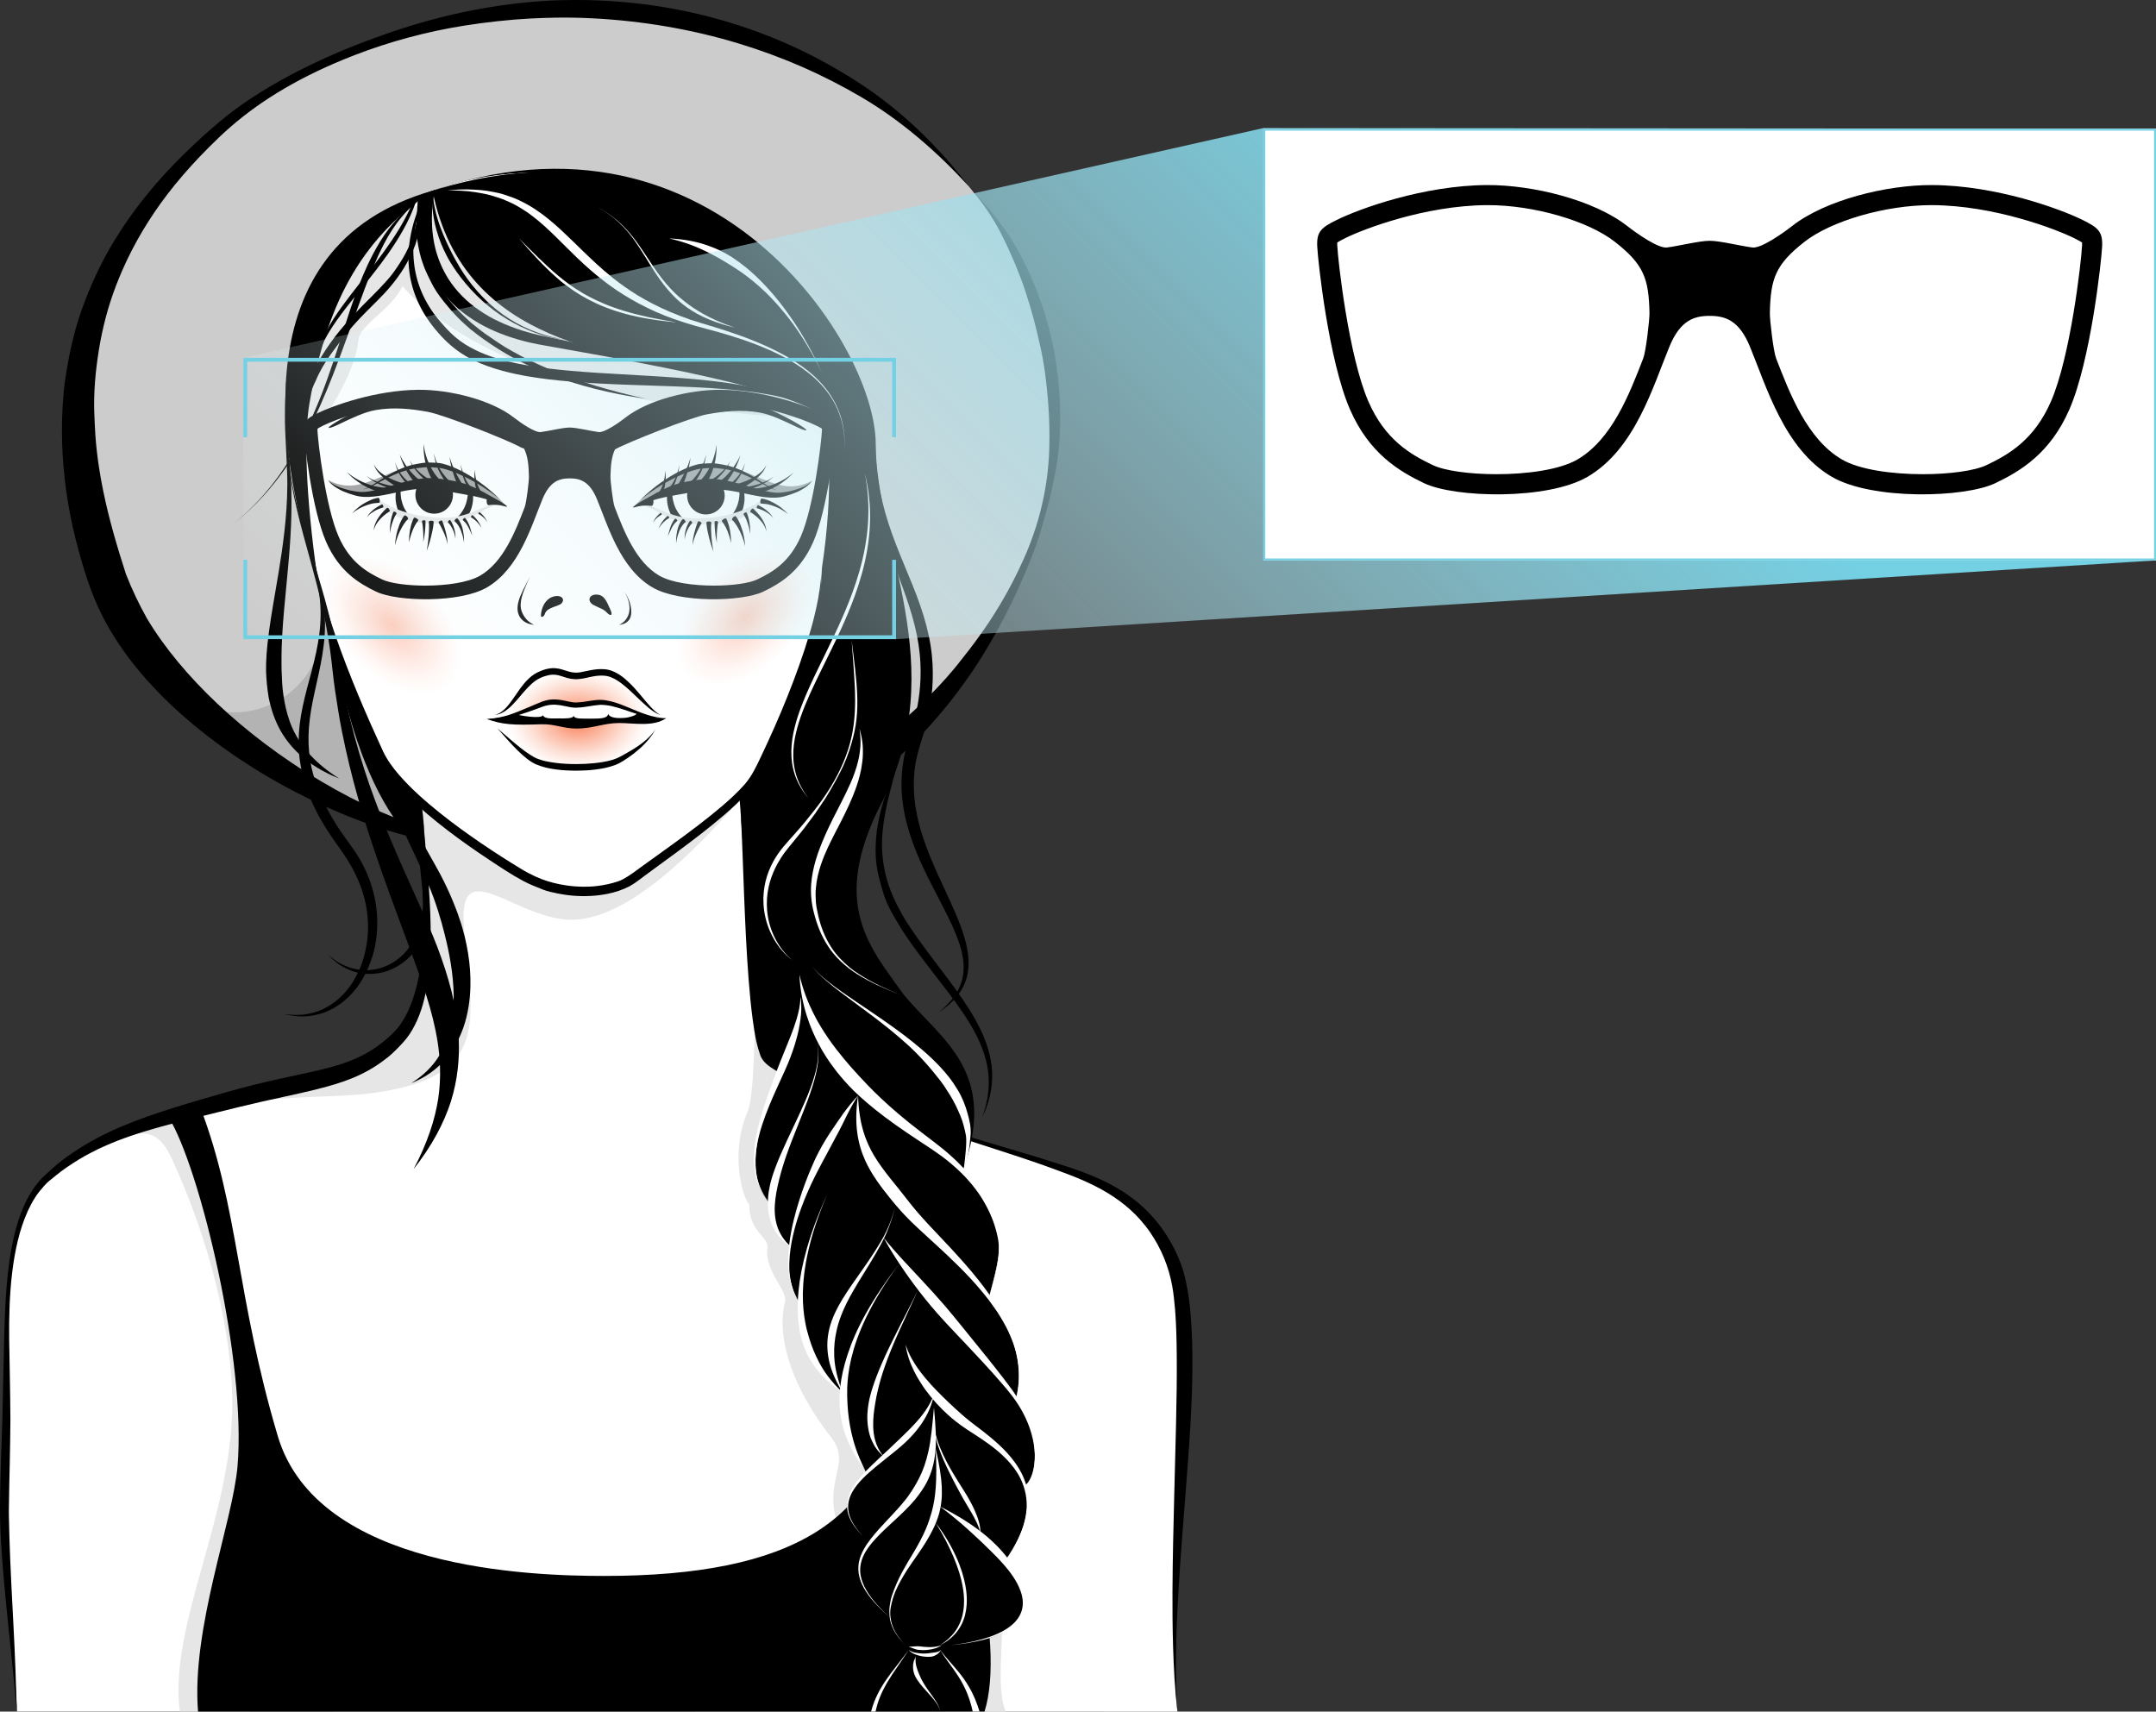 <?xml version="1.0" encoding="utf-8"?>
<!-- Generator: Adobe Illustrator 16.0.0, SVG Export Plug-In . SVG Version: 6.00 Build 0)  -->
<!DOCTYPE svg PUBLIC "-//W3C//DTD SVG 1.1//EN" "http://www.w3.org/Graphics/SVG/1.1/DTD/svg11.dtd">
<svg version="1.1" id="Layer_1" xmlns="http://www.w3.org/2000/svg" xmlns:xlink="http://www.w3.org/1999/xlink" x="0px" y="0px"
	 width="560.341px" height="444.814px" viewBox="21.85 76.427 560.341 444.814"
	 enable-background="new 21.85 76.427 560.341 444.814" xml:space="preserve">
<rect x="21.85" y="76.427" width="560.341" height="444.814" fill="#333333" stroke="none"/>
<path fill="#CCCCCC" d="M169.894,79.362c-35.97-0.018-72.542,15.012-90.556,31.387c-18.014,16.376-52.131,51.858-29.477,117.363
	c11.884,34.364,61.574,64.437,93.061,68.031c29.672,3.389,37.438,6.583,59.846,1.931c24.524-5.091,64.248-26.695,85.366-73.988
	c17.739-39.735,2.728-78.673-14.195-98.871C257.017,105.019,220.564,79.388,169.894,79.362z"/>
<path fill="#B3B3B3" d="M122.428,161.905c-8.057,10.118-22.384,31.373-16.874,74.072c2.32,17.976-17.377,32.164-34.272,22.396
	c19.162,18.689,50.731,36.704,84.527,38.468C176.327,252.862,141.797,188.601,122.428,161.905z"/>
<path d="M142.556,83.077c5.734-0.889,11.498-1.54,17.295-1.849c2.149-0.115,4.3-0.163,6.452-0.215
	c6.449-0.097,12.91,0.259,19.319,0.967c6.233,0.689,12.415,1.743,18.524,3.157c3.357,0.778,6.687,1.678,9.982,2.686
	c5.472,1.673,10.837,3.65,16.103,5.94c5.262,2.299,10.411,4.931,15.457,7.889c10.381,6.084,19.744,14.251,27.882,23.128
	c-7.85-10.384-17.68-19.835-28.582-26.889c-10.277-6.651-20.956-11.706-32.595-15.332c-5.819-1.812-11.88-3.268-18.265-4.315
	c-7.628-1.253-15.353-1.847-23.083-1.816c-2.691,0.01-5.388,0.085-8.072,0.263c-3.754,0.25-7.606,0.661-11.56,1.246
	c-7.904,1.173-16.22,3.046-24.91,5.846c-3.333,1.077-6.666,2.25-9.994,3.515c-3.329,1.264-6.65,2.631-9.949,4.124
	c-6.595,2.981-13.136,6.398-19.396,10.524c-2.756,1.816-5.427,3.76-7.96,5.879c-3.286,2.75-6.467,5.639-9.527,8.639
	c-6.95,6.814-13.176,14.336-18.216,22.676c-1.467,2.429-2.832,4.921-4.063,7.478c-0.972,2.019-1.889,4.061-2.74,6.132
	c-0.358,0.947-0.717,1.895-1.075,2.842c-1.983,5.244-3.337,10.744-4.265,16.266c-0.421,2.511-0.865,5.08-1,7.625
	c-0.695,8.14-0.385,16.326,0.725,24.412c0.297,2.171,0.672,4.327,1.091,6.478c0.379,1.951,0.794,3.917,1.288,5.842
	c1.825,7.117,3.889,14.244,7.286,20.789c0.93,1.792,1.946,3.54,3.03,5.244c2.797,4.395,6.011,8.453,9.553,12.289
	c3.545,3.835,7.426,7.45,11.656,10.915c4.23,3.463,8.814,6.775,13.812,9.96c4.995,3.188,10.426,6.217,16.363,9.075
	c2.958,1.449,6.079,2.786,9.313,4.116c3.257,1.282,6.644,2.529,10.206,3.64c3.566,1.095,7.292,2.092,11.205,2.872
	c5.028,1.001,10.146,1.419,15.249,1.833c5.022,0.408,10.032,0.924,15.047,1.399c2.93,0.276,5.862,0.536,8.797,0.744
	c-4.076-0.29-8.238-1.281-12.275-1.928c-4.13-0.661-8.263-1.303-12.387-2.001c-2.379-0.402-4.754-0.824-7.123-1.28
	c-2.268-0.437-4.523-0.942-6.746-1.57c-3.727-1.056-7.256-2.311-10.616-3.651c-5.026-2.014-9.923-4.352-14.654-6.986
	c-1.199-0.667-2.385-1.359-3.568-2.054c-5.484-3.221-10.439-6.561-14.95-9.976c-4.514-3.412-8.601-6.877-12.332-10.397
	c-3.73-3.521-7.106-7.098-10.155-10.769c-3.046-3.671-5.769-7.439-8.108-11.362c-2.083-3.734-3.891-7.52-5.447-11.507
	c-0.002-0.008,0.036,0.092,0.019,0.058c-2.3-7.122-4.429-14.334-5.928-21.685c-0.426-2.088-0.802-4.186-1.12-6.292
	c-0.406-2.686-0.715-5.388-0.906-8.097c-0.132-1.878-0.201-3.76-0.279-5.641c-0.215-5.57,0.318-11.261,1.213-16.753
	c0.914-5.607,2.353-11.095,4.375-16.408c0.562-1.475,1.163-2.935,1.799-4.378c3.038-6.889,6.94-13.37,11.5-19.356
	c1.34-1.76,2.736-3.477,4.182-5.149c2.834-3.289,5.898-6.469,9.133-9.576c4.011-3.854,8.308-7.248,12.967-10.287
	c5.474-3.573,11.321-6.597,17.319-9.188c1.708-0.738,3.432-1.44,5.168-2.109C123.027,87.269,132.615,84.661,142.556,83.077z"/>
<path d="M294.553,193.002c0.117-4.054,0.015-8.094-0.301-12.137c-0.384-4.879-0.994-9.871-2.083-14.647
	c-1.009-4.641-2.211-9.19-3.699-13.704c-0.464-1.411-0.948-2.829-1.496-4.211c-1.034-2.741-2.201-5.447-3.467-8.15
	c-2.605-5.558-5.719-10.866-9.937-15.375c5,5.344,9.153,10.24,12.236,15.653c1.555,2.706,2.896,5.447,4.122,8.233
	c1.24,2.782,2.283,5.642,3.243,8.593c2.06,6.34,3.29,12.854,3.884,19.489c0.167,1.856,0.229,3.718,0.293,5.581
	c0.209,6.232-0.264,12.81-1.633,18.902c-0.393,1.745-0.712,3.517-1.175,5.274c-0.823,3.119-1.68,6.228-2.639,9.308
	c-0.699,2.247-1.561,4.442-2.434,6.626c-2.823,7.064-6.22,14.085-10.225,20.972c-2.016,3.465-4.154,6.893-6.531,10.125
	c-2.327,3.318-4.871,6.518-7.554,9.623c-5.386,6.23-11.459,11.992-18.128,16.833c-8.68,6.299-18.237,11.349-28.401,14.783
	c-2.861,0.966-5.907,1.862-9.187,2.634c-5.871,1.387-11.878,2.149-17.895,2.513c-1.586,0.095-3.174,0.154-4.763,0.164
	c-4.32,0.029-8.929-0.335-13.792-1.023c4.937,0.25,9.523,0.163,13.762-0.285c5.915-0.633,11.766-1.845,17.464-3.551
	c1.427-0.426,2.843-0.887,4.248-1.388c5.322-1.895,10.477-4.247,15.429-6.966c6.653-3.653,13.009-7.819,19.113-12.326
	c5.431-4.007,10.642-8.238,15.641-12.772c4.246-3.852,8.351-8.041,11.96-12.503c4.009-4.957,7.803-10.093,11.062-15.581
	c2.301-3.801,4.404-7.887,6.318-12.157c0.973-2.165,1.803-4.363,2.589-6.626c0.795-2.29,1.458-4.643,2.015-7.001
	C293.726,203.125,294.406,198.121,294.553,193.002z"/>
<g id="hair_back">
	<path d="M107.048,324.439c0.99,0.895,2.045,1.68,3.165,2.322c1.131,0.622,2.318,1.09,3.524,1.396
		c1.206,0.316,2.439,0.426,3.641,0.387c1.201-0.046,2.384-0.221,3.496-0.581c1.113-0.354,2.164-0.835,3.136-1.415
		c0.958-0.605,1.836-1.302,2.627-2.066c1.544-1.568,2.754-3.379,3.543-5.305c0.807-1.92,1.269-3.91,1.472-5.857
		c0.261-1.854-0.009-3.651-0.009-5.502l-0.018-0.176c-0.379-3.768-0.727-7.21-1.036-10.287c-0.461-4.379-1.272-12.371-2.421-21.691
		c-0.573-4.661-1.239-9.653-2.057-14.68c-0.829-5.029-1.758-10.086-3.136-14.849c0.222,0.584,0.444,1.171,0.668,1.762
		c1.602,4.227,2.706,8.655,3.678,13.063c1.121,5.082,2.008,10.149,2.723,14.855c1.431,9.416,2.266,17.383,2.678,21.318
		c0.791,7.544,2.299,15.126-0.667,22.396c-0.44,1.08-1.051,2.109-1.706,3.119c-0.706,0.979-1.472,1.942-2.391,2.783
		c-0.918,0.838-1.914,1.621-3.033,2.234c-1.114,0.617-2.311,1.109-3.566,1.441c-2.514,0.619-5.256,0.597-7.771-0.266
		c-1.256-0.423-2.457-1.015-3.56-1.76C108.935,326.324,107.944,325.427,107.048,324.439z"/>
	<path d="M125.327,129.496c-12.97,16.179-23.953,37.801-22.594,62.494c2.71,49.255,10.321,87.741,27.418,104.027
		c9.829,13.103,58.323,61.543,89.994,68.635c17.814,3.988,35.7-18.479,36.625-29.668c-8.566-12.125-19.528-23.358-5.753-49.995
		c18.25-35.293-1.57-67.068-1.57-93.194C249.446,164.83,203.433,95.444,125.327,129.496z"/>
</g>
<g id="body_1_">
	<path fill="#FFFFFF" d="M326.796,404.811c-7.075-18.088-21.88-22.17-33.921-26.32c-10.739-3.7-68.458-20.508-72.121-27.573
		c-3.663-7.063-5.024-46.567-6.456-63.965c-1.292-15.701-1.555-19.491-2.089-25.847c-17.607-11.52-67.863-1.557-83.252,7.958
		c1.368,6.33,3.081,18.105,3.225,20.895c0.895,17.399,3.675,45.262-6.92,56.251c-10.596,10.986-21.715,10.203-43.298,16.089
		c-21.584,5.886-35.33,9.229-47.832,20.406c-10.7,9.569-10.595,33.356-10.595,46.699s-0.199,18.086-0.592,34.176
		c-0.392,16.09,1.912,32.123,3.339,57.617c35.127,0,162.182,0.027,247.881,0.039v-0.015h4.207v0.016
		c19.318,0.002,36.35,0.004,49.49,0.004C324.424,486.05,334.419,424.305,326.796,404.811z"/>
	<path fill="#E6E6E6" d="M86.718,446.912c-0.482-12.979-12.074-65.778-16.266-81.537c-7.578,2.116-13.358,4.141-19.281,6.732
		c6.802-1.08,11.217-3.401,15.194,5.143c9.785,21.019,16.089,45.678,15.84,64.94c-0.375,29.104-16.51,56.736-13.621,79.005
		c6.92,0,10.098-0.001,18.13,0C84.367,505.736,87.241,460.985,86.718,446.912z"/>
	<path fill="#E6E6E6" d="M142.427,317.191c-1.58-19.978,14.198-0.793,29.153-1.774c13.989-0.918,30.316-17.184,42.263-30.828
		c-1.127-13.742-1.389-17.461-1.895-23.485c-17.607-11.52-67.863-1.557-83.252,7.958c1.368,6.33,3.082,18.105,3.225,20.895
		c0.896,17.398,3.676,45.262-6.92,56.251c-10.596,10.987-21.715,10.203-43.299,16.089c-2.712,0.74-5.271,1.52-7.703,2.166
		c20.037-3.539,33.236-2.688,42.675-3.734C150.792,356.938,144.297,340.854,142.427,317.191z"/>
	<path fill="#E6E6E6" d="M274.165,521.221h4.207v0.021c1.841-0.001,3.564-0.001,4.889-0.001c-4.086-9.615,3.497-33.168-6.102-33.168
		c-3.809,0-11.165,29.961-9.635,33.165c1.501,0.004,3.984,0.005,6.641,0.004V521.221z"/>
	<path fill="#E6E6E6" d="M216.613,389.527c-0.196,6.701,5.028,8.555,4.709,10.954c-0.883,6.65,5.441,11.115,4.513,14.532
		c-1.778,6.54-0.196,19.294,12.076,34.99c5.054,6.465-1.425,10.688,1.125,20.867c13.031,11.563,25.511-16.137,23.128-32.04
		c-1.608-10.726-18.639-53.974-30.884-81.618c-5.672-2.398-9.646-4.599-10.526-6.298c-1.021-1.968-1.863-6.456-2.577-12.282
		c-0.263,11.299-0.614,23.34-1.956,26.485C211.315,376.62,215.043,387.93,216.613,389.527z"/>
	<path d="M274.165,521.221h3.557c5.536-17.275-3.536-61.012-23.225-81.414c-3.743,31.534-26.542,46.171-75.594,46.171
		c-18.76,0-74.552-1.635-84.866-36.366C83.256,413.31,83.918,390.602,74,364.464c-2.487,0.545-6.52,1.586-8.304,2.339
		c8.203,13.285,20.239,63.594,17.884,90.692c-1.266,14.562-12.022,42.13-10.256,63.738c28.544,0,175.166,0.013,200.842,0.003
		L274.165,521.221L274.165,521.221z"/>
	<path d="M242.265,362.557c-3.883-1.339-7.629-2.723-11.239-4.242c-1.804-0.76-3.573-1.56-5.298-2.441
		c-0.861-0.443-1.712-0.908-2.546-1.422c-1.557-0.957-3.169-2.086-3.771-3.895c-0.39-1.17-0.739-2.33-0.998-3.537
		c-0.395-1.838-0.668-3.654-0.917-5.465c-0.49-3.621-0.814-7.201-1.094-10.768c-0.549-7.135-0.866-14.217-1.153-21.456
		c-0.294-7.235-0.492-14.631-0.912-22.384c0.937,8.734,1.533,16.496,2.16,23.896c0.619,7.398,1.181,14.445,1.921,21.753
		c0.378,3.651,0.79,7.375,1.408,11.193c0.233,1.441,0.497,2.881,0.875,4.293c0.367,1.369,0.718,2.598,1.84,3.541
		c0.733,0.617,1.606,1.173,2.503,1.706c1.808,1.062,3.779,2.021,5.83,2.966c2.053,0.943,4.203,1.854,6.438,2.77
		c4.473,1.824,9.294,3.646,14.514,5.537c8.01,2.898,16.426,5.586,25.103,8.207c4.347,1.295,8.748,2.604,13.196,3.93
		c1.108,0.334,2.238,0.676,3.349,1.033c1.11,0.354,2.225,0.705,3.341,1.061c2.238,0.711,4.492,1.45,6.732,2.298
		c4.473,1.688,8.928,3.837,12.873,6.886c3.969,3.01,7.309,6.941,9.772,11.344c0.614,1.104,1.201,2.241,1.704,3.401
		c0.507,1.172,0.976,2.361,1.37,3.574c0.748,2.464,1.19,4.939,1.562,7.412c0.653,4.942,0.873,9.874,0.927,14.78
		c0.062,6.153-0.178,12.061-0.521,18.205c-0.354,6.143-0.842,12.519-1.4,19.604c-0.554,7.085-1.197,14.877-1.726,23.856
		c-0.257,4.488-0.482,9.276-0.581,14.421c-0.093,5.146-0.086,10.72,0.336,16.627c-0.688-5.898-0.96-11.503-1.124-16.669
		c-0.159-5.169-0.182-9.984-0.165-14.498c0.049-9.027,0.253-16.854,0.43-23.95c0.18-7.088,0.342-13.453,0.496-19.565
		c0.13-6.104,0.245-11.952,0.184-17.988c-0.037-3.788-0.111-7.735-0.431-11.789c-0.181-2.02-0.374-4.081-0.741-6.12
		c-0.905-5.06-2.876-9.826-5.8-14.059c-0.806-1.166-1.692-2.277-2.64-3.334c-3.079-3.434-7.025-6.291-11.491-8.552
		c-4.465-2.285-9.421-3.979-14.496-5.812c-5.07-1.766-10.36-3.451-15.765-5.207C265.501,370.191,254.109,366.609,242.265,362.557z"
		/>
	<path d="M24.403,433.8c0.077,4.029,0.129,7.942,0.151,11.763c-0.033,3.825-0.09,7.56-0.167,11.229
		c-0.086,3.603-0.17,7.204-0.209,10.808c-0.002,0.889-0.045,1.784-0.015,2.657c0.137,7.476,0.47,14.936,0.866,22.399
		c0.116,2.173,0.231,4.347,0.337,6.521c0.375,7.113,0.643,14.392,0.873,22.021c-0.812-8.6-1.589-16.205-2.349-23.469
		c-0.364-3.636-0.733-7.183-1.036-10.73c-0.542-6.35-1.044-12.702-1.002-19.079c0.025-2.922,0.069-5.839,0.155-8.76
		c0.063-2.005,0.128-4.057,0.194-6.167c0.073-2.109,0.147-4.275,0.225-6.512c0.077-2.234,0.104-4.541,0.165-6.923
		c0.105-4.763,0.218-9.836,0.338-15.297c0.103-4.198,0.246-8.479,0.584-12.818c0.344-4.339,0.866-8.745,1.848-13.146
		c0.993-4.384,2.433-8.83,5.068-12.802c0.5-0.753,1.068-1.473,1.648-2.152c0.962-1.132,2.108-2.062,3.19-3.072
		c1.709-1.594,3.643-3.047,5.594-4.336c3.925-2.677,8.197-4.898,12.608-6.771c4.413-1.881,8.959-3.416,13.522-4.852
		c4.567-1.433,9.157-2.75,13.746-4.067c4.627-1.327,9.34-2.487,14.023-3.509c2.935-0.651,5.818-1.234,8.642-1.887
		c2.825-0.652,5.615-1.342,8.316-2.301c2.696-0.967,5.306-2.213,7.778-3.922c1.272-0.88,2.47-1.852,3.614-2.895
		c1.162-1.058,2.23-2.172,3.088-3.498c0.892-1.338,1.662-2.846,2.323-4.473c0.661-1.631,1.192-3.388,1.653-5.231
		c0.924-3.69,1.462-7.757,1.803-12.134c0.32-4.383,0.412-9.088,0.35-14.146c-0.054-5.06-0.291-10.472-0.452-16.292
		c0.477,5.821,1.025,11.223,1.383,16.298c0.366,5.073,0.569,9.816,0.528,14.285c-0.064,4.466-0.336,8.664-1.056,12.606
		c-0.359,1.968-0.809,3.875-1.412,5.705c-0.612,1.826-1.366,3.576-2.313,5.205c-0.925,1.637-2.084,3.01-3.391,4.351
		c-1.18,1.211-2.434,2.466-3.827,3.433c-2.677,2.078-5.596,3.649-8.525,4.834c-2.936,1.186-5.867,2.004-8.766,2.746
		c-2.905,0.739-5.787,1.359-8.704,2.006c-3.664,0.801-7.459,1.623-11.383,2.586c-3.955,0.973-8.065,1.982-12.328,3.031
		c-4.253,1.061-8.64,2.178-13.085,3.553c-1.12,0.325-2.217,0.724-3.341,1.09c-1.118,0.377-2.222,0.809-3.348,1.22
		c-2.212,0.897-4.455,1.837-6.627,2.991c-2.201,1.105-4.321,2.431-6.423,3.853c-1.019,0.688-2.078,1.505-3.065,2.308
		c-0.985,0.803-2.049,1.586-2.88,2.558c-0.83,0.967-1.698,1.944-2.352,3.045c-0.722,1.091-1.315,2.278-1.888,3.483
		c-1.096,2.439-1.955,5.041-2.598,7.732c-0.654,2.69-1.127,5.466-1.463,8.296c-0.343,2.828-0.551,5.712-0.668,8.632
		c-0.117,2.924-0.14,5.884-0.104,8.882C24.294,427.688,24.348,430.727,24.403,433.8z"/>
</g>
<g id="face_1_">
	<path id="face" fill="#FFFFFF" d="M235.477,223.965c0,14.913-10.046,39.342-16.902,53.436c-3.836,7.888-24.308,21.32-31.941,27.208
		c-5.34,4.119-18.61,5.445-29.082-0.785c-6.161-3.665-31.542-19.336-37.085-31.656c-4.708-10.465-16.482-37.149-17.79-56.51
		c-4.041-24.194-10.596-90.534,54.095-94.228C198.375,119.055,247.614,143.713,235.477,223.965z"/>
	<path fill="#E6E6E6" d="M156.771,121.431c-45.567,2.602-57.816,51.42-56.159,76.655c-0.307-7.298,12.901-20.088,14.384-33.255
		c0.467-4.145,8.432-7.783,11.488-14.005c8.158,9.369,36.176,32.224,109.903,34.43C229.206,136.814,190.386,119.511,156.771,121.431
		z"/>
	
		<radialGradient id="SVGID_1_" cx="330.517" cy="252.757" r="19.078" gradientTransform="matrix(0.802 0.802 0.497 -0.497 -266.906 99.361)" gradientUnits="userSpaceOnUse">
		<stop  offset="0" style="stop-color:#FCCAB9"/>
		<stop  offset="0.359" style="stop-color:#FDE1D8"/>
		<stop  offset="0.766" style="stop-color:#FFF7F4"/>
		<stop  offset="1" style="stop-color:#FFFFFF"/>
	</radialGradient>
	<path fill="url(#SVGID_1_)" d="M138.909,254.085c-5.234,5.233-16.323,2.627-24.77-5.818c-8.446-8.446-11.051-19.537-5.818-24.77
		c5.233-5.232,16.323-2.628,24.77,5.818C141.537,237.762,144.142,248.852,138.909,254.085z"/>
	
		<radialGradient id="SVGID_2_" cx="190.421" cy="188.272" r="17.095" gradientTransform="matrix(1.089 0 0 -0.78 -35.334 410.28)" gradientUnits="userSpaceOnUse">
		<stop  offset="0" style="stop-color:#F87A50"/>
		<stop  offset="0.109" style="stop-color:#F98C68"/>
		<stop  offset="0.421" style="stop-color:#FCBDA8"/>
		<stop  offset="0.684" style="stop-color:#FDE1D7"/>
		<stop  offset="0.885" style="stop-color:#FFF7F4"/>
		<stop  offset="1" style="stop-color:#FFFFFF"/>
	</radialGradient>
	<path fill="url(#SVGID_2_)" d="M191.233,262.606c0,7.579-8.579,13.724-19.16,13.724c-10.581,0-19.16-6.145-19.16-13.724
		s8.578-12.154,19.16-12.154C182.655,250.452,191.233,255.027,191.233,262.606z"/>
	
		<radialGradient id="SVGID_3_" cx="635.283" cy="906.666" r="19.077" gradientTransform="matrix(-0.802 0.802 0.497 0.497 274.59 -723.4)" gradientUnits="userSpaceOnUse">
		<stop  offset="0" style="stop-color:#FCCAB9"/>
		<stop  offset="0.359" style="stop-color:#FDE1D8"/>
		<stop  offset="0.766" style="stop-color:#FFF7F4"/>
		<stop  offset="1" style="stop-color:#FFFFFF"/>
	</radialGradient>
	<path fill="url(#SVGID_3_)" d="M200.332,251.542c-5.234-5.234-2.628-16.324,5.818-24.77c8.446-8.446,19.536-11.051,24.769-5.818
		s2.628,16.323-5.818,24.77C216.654,254.169,205.564,256.774,200.332,251.542z"/>
	<path d="M102.675,215.659c0.631,6.067,2.03,11.894,3.657,17.507c1.642,5.613,3.551,11.018,5.559,16.24
		c2.012,5.221,4.128,10.259,6.279,15.123c1.081,2.432,2.159,4.814,3.246,7.171c1.048,2.197,2.509,4.215,4.113,6.064
		c3.22,3.707,6.87,6.884,10.484,9.799c3.63,2.909,7.277,5.538,10.837,7.967c3.562,2.426,7.046,4.653,10.403,6.683
		c1.202,0.753,2.434,1.385,3.716,1.982c2.01,0.938,4.11,1.576,6.28,2.021c2.375,0.485,5.321,0.802,8.664,0.576
		c1.664-0.146,3.426-0.406,5.208-0.903c0.868-0.244,1.845-0.529,2.638-0.965c1.841-1.005,3.484-2.283,5.175-3.517
		c1.772-1.292,3.559-2.564,5.34-3.844c1.054-0.757,2.106-1.516,3.154-2.281c3.957-2.891,8.115-5.978,12.172-9.441
		c2.017-1.738,4.031-3.565,5.803-5.595c1.798-2.062,2.987-4.568,4.145-7.023c2.442-5.127,4.804-10.426,6.968-15.84
		c2.165-5.413,4.164-10.933,5.806-16.513c0.652-2.073,1.162-4.189,1.644-6.308c0.791-3.482,1.219-7.004,1.511-10.561
		c-0.183,2.225-0.079,4.467-0.402,6.682c-0.329,2.249-0.731,4.491-1.184,6.718c-0.263,1.296-0.55,2.588-0.876,3.87
		c-1.463,5.752-3.328,11.455-5.389,17.043c-2.073,5.584-4.356,11.052-6.753,16.335c-0.738,1.649-1.437,3.457-2.5,4.93
		c-0.647,0.898-1.316,1.764-2.044,2.598c-1.925,2.159-3.993,4.064-6.064,5.867c-4.155,3.591-8.346,6.752-12.304,9.689
		c-1.986,1.456-3.91,2.865-5.762,4.223c-0.922,0.678-1.826,1.343-2.711,1.994c-1.342,0.985-2.587,2.019-4.059,2.815
		c-1.781,0.911-3.686,1.551-5.646,1.941c-1.428,0.285-2.865,0.472-4.319,0.552c-3.458,0.188-6.406-0.17-8.705-0.641
		c-1.252-0.255-2.574-0.526-3.767-0.995c-1.75-0.688-3.453-1.352-5.116-2.234c-3.073-1.632-6-3.609-8.901-5.527
		c-0.873-0.576-1.742-1.157-2.606-1.747c-3.552-2.422-7.235-5.075-10.942-8.055c-1.853-1.491-3.711-3.063-5.543-4.745
		c-1.829-1.685-3.644-3.47-5.35-5.438c-3.552-4.096-5.714-9.054-7.785-14.005c-2.106-5.022-4.146-10.239-6.049-15.638
		c-1.899-5.399-3.663-10.984-5.11-16.752C104.155,227.719,103.003,221.754,102.675,215.659z"/>
</g>
<g id="lips">
	<path d="M148.433,263.309c4.156-0.259,7.67-1.033,13.77-3.73c2.6-1.15,6.296,0.094,9.21,0.089c2.799-0.004,5.433-1.035,7.91-0.556
		c7.21,1.397,11.831,4.51,15.677,3.949c-3.319,2.306-8.273,1.275-12.193,1.264c-4.038-0.012-6.812,1.434-11.09,1.434
		c-3.65,0-5.633-1.237-9.278-1.112C155.181,264.896,152.463,264.754,148.433,263.309z"/>
	<path fill="#FFFFFF" d="M156.067,262.028c0.406,0.32,6.662,1.363,6.926,0.224c0.185,1.14,2.855,0.843,4.189,0.87
		c1.334,0.026,3.748,0.1,3.748-0.723c0.184,0.883,1.78,0.765,4.393,0.788c2.74,0.022,4.514-0.087,4.584-1.307
		c0.343,1.307,3.12,1.2,4.269,1.108c1.316-0.106,3.133-0.698,3.103-1.108c-2.111-0.85-5.561-2.296-8.879-2.882
		c-1.991-0.352-4.664,0.667-6.818,0.667c-2.553,0-5.989-1.098-9.378-0.086C160.083,260.21,158.093,261.393,156.067,262.028z"/>
	<path d="M195,263.059c-1.75,0.162-3.417-0.052-4.93-0.38c-1.518-0.332-2.895-0.775-4.165-1.194
		c-2.525-0.847-4.683-1.596-6.495-1.802c-0.503-0.057-1-0.083-1.507-0.098c0.004,0.001,0.008,0.001,0.013,0.001
		c-1.062,0.077-2.095,0.236-3.146,0.407c-0.657,0.11-1.244,0.201-1.795,0.256c-0.475,0.041-0.946,0.072-1.422,0.088
		c-0.85,0.037-1.906-0.195-3.171-0.465c-1.257-0.261-2.797-0.516-4.562-0.081c-0.478,0.119-0.94,0.28-1.402,0.451
		c-0.504,0.187-1.028,0.381-1.573,0.583c-0.543,0.204-1.118,0.4-1.71,0.608c-0.589,0.211-1.21,0.413-1.857,0.613
		c-1.282,0.419-2.698,0.774-4.219,1.045c-1.533,0.24-3.177,0.307-4.896,0.24c1.718-0.146,3.268-0.376,4.66-0.742
		c0.661-0.149,1.345-0.361,1.979-0.602c0.621-0.235,1.223-0.423,1.786-0.665c1.135-0.447,2.168-0.891,3.127-1.298
		c0.48-0.206,0.941-0.403,1.385-0.594c0.63-0.269,1.285-0.541,1.937-0.784c0.656-0.188,1.311-0.354,1.991-0.416
		c0.854-0.08,1.666-0.03,2.423,0.078c0.757,0.108,1.462,0.274,2.136,0.419c0.669,0.144,1.327,0.275,1.92,0.257
		c0.642-0.036,1.286-0.056,1.923-0.154c0.641-0.083,1.303-0.2,2.004-0.306c0.709-0.096,1.45-0.218,2.289-0.216
		c0.881,0.001,1.758,0.117,2.617,0.308c1.824,0.406,3.761,1.22,6.065,2.187c1.155,0.481,2.408,0.994,3.821,1.434
		C191.636,262.672,193.22,263.04,195,263.059z"/>
	<path d="M193.5,262.212c-0.59-0.161-1.145-0.458-1.656-0.783c-0.514-0.327-0.987-0.695-1.438-1.066
		c-0.904-0.744-1.715-1.518-2.499-2.263c-1.562-1.491-2.998-2.913-4.558-4.088c-0.777-0.589-1.59-1.104-2.449-1.478
		c-0.866-0.406-1.783-0.542-2.732-0.54c-0.994,0.003-2.017,0.163-3.129,0.41c-0.593,0.132-1.187,0.28-1.787,0.372
		c-0.672,0.103-1.33,0.191-2.014,0.161c-0.711-0.032-1.396-0.158-2.015-0.333c-0.615-0.178-1.165-0.378-1.674-0.531
		c-1.012-0.325-1.898-0.385-2.807-0.243c-0.454,0.062-0.872,0.221-1.313,0.332c-0.451,0.113-0.873,0.315-1.292,0.513
		c-0.783,0.371-1.496,0.9-2.166,1.502c-1.345,1.209-2.505,2.714-3.879,4.275c-0.688,0.779-1.436,1.584-2.334,2.306
		c-0.897,0.712-1.988,1.34-3.241,1.445c1.209-0.322,2.105-1.067,2.854-1.855c0.744-0.8,1.354-1.657,1.938-2.497
		c1.166-1.678,2.208-3.316,3.625-4.75c0.707-0.712,1.514-1.376,2.475-1.872c0.236-0.122,0.479-0.229,0.723-0.333
		c0.488-0.208,0.993-0.409,1.508-0.541c0.843-0.217,1.733-0.36,2.605-0.272c0.609,0.045,1.227,0.178,1.794,0.355
		c0.573,0.171,1.115,0.367,1.648,0.52c0.531,0.149,1.063,0.243,1.62,0.27c0.423,0.019,0.849,0.003,1.267-0.07
		c0.691-0.121,1.376-0.265,2.061-0.414c1.135-0.25,2.31-0.439,3.47-0.437c0.579,0.02,1.164,0.029,1.73,0.161
		c0.63,0.125,1.139,0.327,1.666,0.557c1.024,0.479,1.923,1.097,2.737,1.78c1.632,1.367,2.986,2.947,4.383,4.609
		c0.699,0.83,1.402,1.692,2.175,2.538c0.386,0.424,0.791,0.845,1.233,1.236C192.47,261.582,192.949,261.952,193.5,262.212z"/>
	<path d="M192.314,265.728c-0.371,0.647-0.702,1.307-1.138,1.869c-0.394,0.598-0.854,1.11-1.292,1.623
		c-0.444,0.504-0.921,0.949-1.369,1.399c-0.904,0.782-1.797,1.573-2.779,2.256c-1.301,0.907-2.582,1.838-4.082,2.392
		c-1.866,0.688-3.583,0.96-5.201,1.166c-1.62,0.199-3.15,0.261-4.679,0.271c-2.039,0.002-3.825-0.091-5.542-0.33
		c-0.858-0.125-1.7-0.263-2.544-0.475c-0.875-0.22-1.697-0.503-2.532-0.837c-0.916-0.405-1.683-0.944-2.47-1.556
		c-0.782-0.613-1.544-1.312-2.334-2.087c-0.79-0.777-1.601-1.636-2.458-2.587c-0.847-0.956-1.764-1.989-2.765-3.117
		c1.16,0.963,2.188,1.885,3.158,2.711c0.966,0.828,1.865,1.577,2.717,2.249c0.852,0.67,1.656,1.271,2.437,1.78
		c0.774,0.505,1.547,0.949,2.252,1.208c0.768,0.255,1.551,0.521,2.352,0.654c0.787,0.168,1.586,0.279,2.402,0.385
		c1.633,0.201,3.356,0.292,5.321,0.29c1.474-0.01,2.95-0.069,4.502-0.233c1.544-0.168,3.198-0.386,4.89-0.905
		c1.41-0.433,2.678-1.225,3.953-1.949C187.677,270.444,190.813,268.353,192.314,265.728z"/>
</g>
<g id="nose">
	<path d="M162.439,236.333c0.078-1.983,1.127-4.084,2.878-4.75c2.246-0.854,3.618,0.482,2.421,1.694
		c-0.688,0.698-3.818,1.033-4.251,2.617C163.269,236.687,162.409,237.101,162.439,236.333z"/>
	<path d="M180.536,234.971c-1.047-2.285-1.601-4.028-3.735-4.029c-1.947,0-2.425,1.822-0.629,2.743
		c1.796,0.92,2.572,1.038,3.358,1.898C180.474,236.616,181.222,236.468,180.536,234.971z"/>
	<path d="M159.578,226.26c-0.657,1.469-1.234,2.728-1.636,3.839c-0.412,1.107-0.644,2.064-0.734,2.856
		c-0.091,0.793-0.026,1.414,0.091,1.871c0.065,0.351,0.219,0.695,0.369,1.018c0.225,0.482,0.477,0.903,0.887,1.397
		c0.42,0.48,1.015,1.057,2.091,1.556c-1.192-0.089-2.051-0.482-2.668-0.928c-0.614-0.461-1.008-0.982-1.282-1.594
		c-0.141-0.333-0.29-0.79-0.329-1.408c-0.046-0.615,0.03-1.359,0.264-2.195C157.074,230.981,158.201,228.987,159.578,226.26z"/>
	<path d="M183.995,230.109c0.736,0.864,1.122,1.784,1.417,2.566c0.284,0.793,0.431,1.494,0.488,2.091
		c0.117,1.201-0.126,1.975-0.326,2.372c-0.212,0.415-0.502,0.771-0.95,1.072c-0.449,0.298-1.062,0.528-1.892,0.592
		c0.763-0.354,1.204-0.726,1.511-1.053c0.306-0.331,0.493-0.621,0.668-0.953c0.183-0.349,0.512-0.982,0.549-2.131
		c0.013-0.568-0.055-1.255-0.261-2.036C184.979,231.858,184.663,230.955,183.995,230.109z"/>
</g>
<g>
	<path d="M126.909,208.462c-0.39-0.779-0.609-1.566-0.776-2.31c-0.12-0.753-0.189-1.462-0.158-2.139
		c0.001-0.373,0.05-0.65,0.074-0.965c0.056-0.306,0.087-0.61,0.164-0.893c0.259-1.144,0.662-2.095,1.102-2.894
		c-0.664,0.617-1.338,1.46-1.869,2.625c-0.144,0.287-0.243,0.604-0.364,0.932c-0.091,0.332-0.212,0.722-0.264,1.06
		c-0.15,0.733-0.189,1.564-0.146,2.455c0.091,0.886,0.263,1.847,0.658,2.82c0.137,0.337,0.305,0.676,0.488,1.015l2.499,0.341
		C127.725,209.857,127.261,209.16,126.909,208.462z"/>
	<path d="M142.28,199.542c1.299,2.52,1.521,4.91,0.724,7.614c-0.039,0.159-0.105,0.323-0.175,0.491
		c-0.065,0.167-0.132,0.336-0.2,0.509c-0.181,0.324-0.316,0.682-0.545,1.007c-0.379,0.645-0.889,1.271-1.518,1.857l2.462,0.154
		c0.26-0.363,0.492-0.731,0.681-1.102c0.248-0.414,0.393-0.86,0.571-1.269c0.064-0.214,0.128-0.425,0.19-0.632
		c0.063-0.206,0.121-0.41,0.155-0.629C145.254,204.284,144.28,201.561,142.28,199.542z"/>
</g>
<circle cx="134.692" cy="205.04" r="4.88"/>
<path fill="#999999" d="M107.05,201.12c5.356,7.263,20.556,1.422,28.584,1.722c9.449,0.354,15.566,3.846,17.619,4.948
	c-3.142-3.781-11.113-9.777-17.779-10.472C122.785,195.995,116.543,206.4,107.05,201.12z"/>
<path d="M107.08,201.115c0.208,0.367,0.692,0.695,1.032,0.93c0.33,0.228,0.687,0.414,1.042,0.597c0.386,0.2,0.803,0.348,1.202,0.521
	c0.833,0.268,1.664,0.51,2.513,0.723c0.855,0.161,1.699,0.316,2.566,0.39c0.412,0.025,0.836-0.015,1.248-0.017
	c1.672-0.141,3.325-0.573,4.934-1.03c1.608-0.463,3.185-0.968,4.725-1.384c3.066-0.852,6.042-1.345,8.548-1.129
	c1.019,0.082,2.024,0.234,3.035,0.38c0.833,0.112,1.507,0.261,1.982,0.343c1.974,0.365,3.797,0.998,5.934,2.014
	c2.141,1.013,4.552,2.477,7.773,4.537c-3.603-1.389-6.256-2.139-8.455-2.594c-2.2-0.457-3.933-0.707-5.822-1.066
	c-0.509-0.093-1.182-0.254-2.031-0.399c-1.503-0.258-3.031-0.598-4.565-0.585c-0.6,0.02-1.227,0.012-1.887,0.087
	c-1.432,0.161-2.851,0.344-4.264,0.635c-1.516,0.295-3.114,0.659-4.792,0.979c-1.677,0.312-3.45,0.596-5.286,0.513
	c-0.925-0.042-1.83-0.193-2.711-0.475c-0.423-0.134-0.844-0.245-1.267-0.401c-0.826-0.318-1.712-0.601-2.472-1.065
	c-0.382-0.234-0.782-0.426-1.14-0.69C108.224,202.411,107.515,201.887,107.08,201.115z"/>
<path fill="#E6E6E6" d="M150.96,207.464c-4.016,0.132-7.276,4.055-15.646,3.459c-8.85-0.63-12.385-3.123-15.781-4.982
	c1.33,2.484,5.367,6.562,15.559,6.547c4.558-0.006,6.725-0.704,8.288-1.284C145.838,210.291,146.507,209.306,150.96,207.464z"/>
<g>
	<path d="M111.939,199.042c0,0,0.13,0.143,0.357,0.391c0.235,0.241,0.572,0.588,1.01,0.969c0.864,0.775,2.131,1.697,3.521,2.429
		c1.39,0.734,2.896,1.269,4.06,1.544c0.578,0.148,1.099,0.229,1.439,0.294c0.333,0.045,0.524,0.072,0.524,0.072
		c0.253,0.019,0.483-0.309,0.515-0.731c0.031-0.423-0.149-0.78-0.402-0.799c0,0-0.193-0.002-0.529-0.006
		c-0.325-0.022-0.761-0.034-1.313-0.103c-1.103-0.119-2.566-0.438-3.977-0.97c-1.409-0.53-2.75-1.267-3.691-1.919
		c-0.476-0.319-0.85-0.618-1.112-0.828C112.085,199.167,111.939,199.042,111.939,199.042z"/>
	<path d="M119.027,197.048c0,0,0.039,0.153,0.109,0.421c0.096,0.259,0.247,0.636,0.516,1.035c0.511,0.821,1.427,1.749,2.446,2.54
		c1.021,0.791,2.139,1.456,3.006,1.897c0.43,0.226,0.816,0.396,1.072,0.519c0.253,0.109,0.397,0.172,0.397,0.172
		c0.196,0.068,0.47-0.209,0.611-0.619c0.14-0.41,0.095-0.796-0.101-0.864c0,0-0.152-0.039-0.419-0.109
		c-0.255-0.077-0.61-0.169-1.044-0.317c-0.87-0.284-2.011-0.739-3.089-1.333c-1.073-0.592-2.078-1.332-2.684-2.034
		c-0.316-0.341-0.516-0.675-0.649-0.914C119.089,197.191,119.027,197.048,119.027,197.048z"/>
	<path d="M125.767,194.532c0,0,0.034,0.147,0.094,0.404c0.07,0.255,0.178,0.618,0.336,1.044c0.317,0.851,0.813,1.965,1.434,3.022
		c0.614,1.06,1.337,2.074,1.989,2.772c0.38,0.392,0.767,0.77,1.201,1.102c0.167,0.107,0.482-0.087,0.706-0.436
		c0.224-0.349,0.27-0.717,0.103-0.825c-0.389-0.251-0.778-0.477-1.144-0.761c-0.67-0.522-1.495-1.357-2.237-2.276
		c-0.75-0.914-1.4-1.916-1.839-2.696c-0.22-0.391-0.38-0.728-0.488-0.967C125.823,194.671,125.767,194.532,125.767,194.532z"/>
	<path d="M131.971,191.794c0,0-0.003,0.166-0.009,0.455c0.003,0.289-0.034,0.708-0.002,1.207c0.036,0.575,0.079,1.14,0.174,1.708
		c0.053,0.312,0.107,0.634,0.162,0.961c0.074,0.323,0.162,0.649,0.244,0.978c0.084,0.329,0.179,0.65,0.288,0.971
		c0.11,0.316,0.21,0.631,0.322,0.932c0.236,0.546,0.453,1.09,0.737,1.614c0.276,0.508,0.565,1.001,0.884,1.484
		c0.134,0.172,0.534,0.085,0.893-0.196c0.359-0.281,0.541-0.647,0.406-0.82c-0.322-0.415-0.687-0.798-1.009-1.216
		c-0.33-0.428-0.604-0.896-0.893-1.351c-0.146-0.262-0.286-0.54-0.435-0.82c-0.152-0.286-0.29-0.575-0.414-0.87
		c-0.126-0.298-0.259-0.595-0.378-0.892c-0.102-0.304-0.201-0.603-0.297-0.892c-0.177-0.531-0.298-1.077-0.427-1.621
		c-0.107-0.481-0.134-0.893-0.183-1.179C131.994,191.959,131.971,191.794,131.971,191.794z"/>
	<path d="M145.389,198.483c0,0-0.03,0.085-0.083,0.233c-0.04,0.152-0.089,0.375-0.116,0.644c-0.059,0.541-0.063,1.268,0.008,1.993
		c0.066,0.725,0.199,1.45,0.356,1.99c0.092,0.295,0.18,0.634,0.33,0.901c0.058,0.104,0.278,0.089,0.493-0.032
		s0.342-0.302,0.284-0.405c-0.136-0.242-0.282-0.472-0.401-0.724c-0.218-0.462-0.45-1.123-0.623-1.805
		c-0.176-0.681-0.283-1.384-0.308-1.914c-0.015-0.265-0.001-0.486,0.015-0.641C145.373,198.57,145.389,198.483,145.389,198.483z"/>
	<path d="M138.716,195.141c0,0,0.012,0.121,0.034,0.331c0.023,0.211,0.043,0.516,0.115,0.874c0.105,0.725,0.354,1.668,0.624,2.608
		c0.289,0.935,0.605,1.857,0.88,2.547c0.132,0.349,0.247,0.629,0.328,0.823c0.081,0.196,0.127,0.308,0.127,0.308
		c0.072,0.142,0.372,0.135,0.668-0.016c0.296-0.15,0.478-0.388,0.406-0.53c0,0-0.062-0.104-0.173-0.284
		c-0.112-0.181-0.268-0.438-0.442-0.746c-0.362-0.61-0.811-1.459-1.232-2.319c-0.404-0.866-0.792-1.748-1.003-2.437
		c-0.126-0.34-0.192-0.632-0.248-0.836C138.747,195.258,138.716,195.141,138.716,195.141z"/>
	<path d="M128.347,195.983c0,0,0.042,0.121,0.118,0.332c0.088,0.207,0.223,0.499,0.419,0.833c0.39,0.667,0.988,1.514,1.682,2.284
		c0.688,0.775,1.459,1.486,2.106,1.952c0.351,0.252,0.761,0.535,1.155,0.7c0.157,0.064,0.355-0.059,0.446-0.276
		c0.243-0.584-0.868-0.831-1.208-1.025c-0.642-0.367-1.452-0.967-2.196-1.649c-0.751-0.677-1.423-1.443-1.874-2.058
		c-0.226-0.307-0.389-0.58-0.497-0.775C128.401,196.099,128.347,195.983,128.347,195.983z"/>
	<path d="M124.558,196.541c0,0,0.022,0.111,0.062,0.306c0.02,0.097,0.044,0.216,0.072,0.352c0.025,0.138,0.059,0.292,0.119,0.452
		c0.111,0.323,0.219,0.713,0.413,1.097c0.093,0.194,0.172,0.405,0.284,0.602c0.112,0.197,0.226,0.397,0.339,0.598
		c0.484,0.788,1.045,1.523,1.555,2.027c0.25,0.259,0.463,0.472,0.617,0.588c0.152,0.127,0.239,0.201,0.239,0.201
		c0.12,0.09,0.319,0.028,0.443-0.138c0.125-0.167,0.13-0.375,0.01-0.465c0,0-0.094-0.064-0.258-0.175
		c-0.176-0.106-0.38-0.277-0.626-0.484c-0.504-0.403-1.125-1.058-1.667-1.764c-0.13-0.182-0.26-0.364-0.388-0.543
		c-0.129-0.179-0.225-0.374-0.334-0.553c-0.229-0.356-0.373-0.722-0.515-1.029c-0.077-0.153-0.126-0.299-0.164-0.431
		c-0.042-0.132-0.078-0.246-0.107-0.341C124.592,196.649,124.558,196.541,124.558,196.541z"/>
	<path d="M117.088,200.034c0,0,0.021,0.026,0.062,0.073s0.097,0.122,0.185,0.2c0.164,0.169,0.427,0.38,0.752,0.619
		c0.658,0.467,1.592,1.013,2.577,1.459c0.983,0.452,2.012,0.812,2.804,1.024c0.392,0.116,0.742,0.178,0.977,0.237
		c0.23,0.042,0.362,0.065,0.362,0.065c0.175,0.022,0.342-0.157,0.374-0.4c0.031-0.243-0.086-0.459-0.261-0.481
		c0,0-0.134-0.01-0.367-0.027c-0.223-0.033-0.537-0.053-0.924-0.125c-0.772-0.123-1.799-0.366-2.799-0.705
		c-1.003-0.335-1.974-0.772-2.667-1.164c-0.343-0.201-0.624-0.381-0.802-0.53c-0.095-0.068-0.156-0.136-0.203-0.179
		C117.111,200.057,117.088,200.034,117.088,200.034z"/>
	<path d="M134.643,194.281c0,0,0.017,0.13,0.046,0.357c0.035,0.226,0.054,0.557,0.151,0.939c0.137,0.781,0.474,1.784,0.873,2.769
		c0.237,0.474,0.436,0.972,0.703,1.396c0.322,0.556,0.693,1.104,1.065,1.627c0.257,0.304,0.589,0.937,1.031,0.519
		c0.174-0.165,0.22-0.401,0.102-0.527c-0.176-0.187-0.39-0.342-0.559-0.535c-0.398-0.458-0.781-0.912-1.137-1.403
		c-0.299-0.378-0.536-0.835-0.815-1.271c-0.483-0.909-0.917-1.858-1.132-2.61c-0.136-0.368-0.188-0.69-0.246-0.912
		C134.672,194.409,134.643,194.281,134.643,194.281z"/>
	<path d="M141.559,197.034c0,0,0.014,0.106,0.04,0.292c0.027,0.186,0.056,0.453,0.114,0.77c0.096,0.638,0.277,1.481,0.518,2.316
		c0.271,0.829,0.576,1.642,0.95,2.227c0.187,0.319,0.398,0.615,0.623,0.908c0.092,0.108,0.288,0.092,0.437-0.037
		c0.149-0.128,0.196-0.318,0.105-0.426c-0.326-0.387-0.704-0.75-0.958-1.191c-0.195-0.34-0.396-0.671-0.559-1.028
		c-0.086-0.188-0.18-0.378-0.263-0.573c-0.317-0.785-0.584-1.598-0.745-2.219c-0.09-0.309-0.146-0.57-0.192-0.752
		C141.584,197.139,141.559,197.034,141.559,197.034z"/>
</g>
<path d="M116.136,203.652c0.673-0.21,1.292-0.484,1.858-0.818c0.556-0.303,1.096-0.644,1.626-0.99
	c1.033-0.665,1.996-1.294,2.924-1.838c1.851-1.097,3.55-1.863,5.067-2.366c0.382-0.118,0.747-0.239,1.101-0.341
	c0.956-0.222,1.903-0.407,2.875-0.546c1.134-0.199,2.338-0.126,3.481-0.075c0.822,0.037,1.665,0.174,2.451,0.419
	c1.205,0.34,2.556,0.876,4.037,1.621c2.95,1.493,6.478,3.798,10.075,7.324c-3.835-3.032-7.44-5.043-10.413-6.356
	c-1.487-0.654-2.824-1.126-3.97-1.418c-0.947-0.241-1.897-0.338-2.871-0.382c-0.913-0.042-1.93-0.076-2.852,0.048
	c-0.926,0.125-1.874,0.182-2.785,0.4c-0.342,0.084-0.698,0.171-1.067,0.263c-1.471,0.404-3.135,1.029-4.999,1.964
	c-0.933,0.466-1.915,1.006-2.977,1.582c-0.534,0.283-1.082,0.584-1.674,0.85C117.442,203.273,116.806,203.498,116.136,203.652z"/>
<path d="M148.958,207.705c1.581-0.234,3.014-0.006,3.95,0.281c2.489,0.764-2.244-2.034-3.888-2.702
	C148.271,204.979,147.956,207.854,148.958,207.705z"/>
<g>
	<path d="M113.352,209.912c0,0,0.09-0.084,0.25-0.23c0.147-0.155,0.41-0.324,0.7-0.544c0.616-0.398,1.454-0.902,2.362-1.237
		c0.437-0.202,0.909-0.313,1.332-0.45c0.768-0.275,1.604-0.274,2.362-0.357c0.162-0.018,0.247-0.335,0.192-0.693
		c-0.056-0.358-0.23-0.628-0.391-0.603c-0.838,0.129-1.721,0.424-2.471,0.811c-0.428,0.22-0.896,0.421-1.317,0.707
		c-0.878,0.504-1.648,1.162-2.198,1.665c-0.258,0.274-0.486,0.481-0.611,0.665C113.428,209.814,113.352,209.912,113.352,209.912z"/>
	<path d="M118.991,214.338c0,0,0.022-0.104,0.062-0.287c0.015-0.092,0.05-0.199,0.092-0.321c0.038-0.123,0.086-0.259,0.154-0.402
		c0.246-0.582,0.709-1.286,1.272-1.901c0.552-0.623,1.189-1.162,1.684-1.529c0.246-0.184,0.461-0.33,0.603-0.417
		c0.139-0.091,0.236-0.146,0.236-0.146c0.115-0.081,0.062-0.355-0.119-0.611c-0.181-0.256-0.421-0.399-0.536-0.317
		c0,0-0.081,0.065-0.234,0.205c-0.155,0.137-0.354,0.328-0.586,0.57c-0.462,0.481-1.033,1.158-1.5,1.904
		c-0.479,0.738-0.835,1.551-0.987,2.187c-0.045,0.156-0.071,0.303-0.087,0.435c-0.022,0.13-0.039,0.242-0.039,0.338
		C118.996,214.231,118.991,214.338,118.991,214.338z"/>
	<path d="M124.505,218.204c0,0,0.125-0.482,0.313-1.207c0.095-0.359,0.259-0.766,0.405-1.203c0.15-0.437,0.373-0.881,0.561-1.332
		c0.442-0.875,0.919-1.727,1.36-2.283c0.113-0.143,0.208-0.301,0.331-0.436c0.12-0.131,0.271-0.233,0.38-0.375
		c0.17-0.223-0.081-0.537-0.242-0.7c-0.257-0.261-0.558-0.377-0.674-0.26c-0.086,0.088-0.157,0.192-0.223,0.296
		c-0.138,0.215-0.368,0.537-0.523,0.882c-0.382,0.697-0.728,1.668-1.03,2.64c-0.117,0.499-0.265,0.983-0.344,1.452
		c-0.074,0.47-0.168,0.9-0.204,1.276C124.549,217.705,124.505,218.204,124.505,218.204z"/>
	<path d="M132.711,219.615c0,0,0.195-0.443,0.425-1.134c0.229-0.69,0.514-1.619,0.749-2.565c0.123-0.472,0.235-0.948,0.323-1.399
		c0.133-0.579,0.236-1.18,0.301-1.771c0.021-0.237,0.042-0.474,0.063-0.711c0.001-0.159-0.285-0.289-0.639-0.29
		s-0.643,0.127-0.644,0.287c-0.002,0.238,0.042,0.475,0.055,0.711c0.03,0.555,0.008,1.112-0.007,1.667
		c-0.012,0.446-0.042,0.923-0.084,1.4c-0.075,0.955-0.2,1.91-0.311,2.623C132.83,219.146,132.711,219.615,132.711,219.615z"/>
	<path d="M142.424,217.421c0,0,0.047-0.398,0.021-1.001c-0.024-0.603-0.105-1.406-0.278-2.206c-0.17-0.799-0.457-1.59-0.777-2.156
		c-0.146-0.282-0.334-0.522-0.46-0.689c-0.124-0.152-0.187-0.209-0.188-0.214c-0.096-0.089-0.335,0.012-0.534,0.228
		c-0.198,0.215-0.281,0.462-0.185,0.551c-0.005-0.001,0.091,0.064,0.204,0.167c0.097,0.101,0.248,0.226,0.419,0.452
		c0.345,0.424,0.729,1.091,1.015,1.816c0.288,0.724,0.499,1.489,0.62,2.071C142.404,217.021,142.424,217.421,142.424,217.421z"/>
	<path d="M144.609,215.628c0,0-0.08-0.294-0.201-0.734c-0.115-0.442-0.269-1.034-0.461-1.623c-0.294-0.81-0.66-1.567-1.218-2.228
		c-0.072-0.071-0.257,0-0.415,0.158c-0.157,0.159-0.228,0.344-0.156,0.416c0.248,0.249,0.549,0.494,0.771,0.785
		c0.245,0.321,0.449,0.676,0.646,1.028c0.278,0.532,0.528,1.087,0.714,1.505C144.481,215.352,144.609,215.628,144.609,215.628z"/>
	<path d="M148.5,212.083c0,0-0.095-0.178-0.238-0.444c-0.072-0.135-0.156-0.291-0.247-0.459c-0.104-0.159-0.231-0.32-0.352-0.487
		c-0.124-0.166-0.248-0.317-0.396-0.462c-0.138-0.135-0.266-0.278-0.383-0.374c-0.231-0.194-0.385-0.324-0.385-0.324
		c-0.054-0.038-0.167,0.027-0.254,0.148c-0.086,0.12-0.112,0.248-0.058,0.286c0,0,0.173,0.103,0.434,0.256
		c0.131,0.076,0.255,0.18,0.406,0.284c0.158,0.109,0.3,0.233,0.438,0.366c0.139,0.139,0.287,0.271,0.413,0.408
		c0.114,0.147,0.221,0.285,0.313,0.404C148.377,211.924,148.5,212.083,148.5,212.083z"/>
	<path d="M128.148,217.36c0,0,0.095-0.386,0.237-0.967c0.16-0.574,0.37-1.339,0.667-2.061c0.285-0.721,0.637-1.422,0.942-1.869
		c0.173-0.266,0.36-0.52,0.555-0.769c0.07-0.111-0.125-0.358-0.434-0.552c-0.31-0.194-0.617-0.26-0.687-0.149
		c-0.184,0.295-0.293,0.633-0.423,0.954c-0.248,0.608-0.452,1.401-0.591,2.208c-0.148,0.803-0.196,1.608-0.234,2.207
		C128.161,216.961,128.148,217.36,128.148,217.36z"/>
	<path d="M123.243,215.026c0,0,0.008-0.086,0.021-0.238c0.02-0.152,0.021-0.368,0.07-0.624c0.088-0.511,0.233-1.186,0.457-1.835
		c0.203-0.654,0.481-1.281,0.7-1.726c0.12-0.203,0.201-0.364,0.279-0.484c0.09-0.123,0.142-0.193,0.142-0.193
		c0.06-0.098-0.067-0.288-0.283-0.424c-0.216-0.136-0.439-0.167-0.5-0.069c0,0-0.039,0.078-0.107,0.214
		c-0.067,0.147-0.152,0.388-0.251,0.657c-0.158,0.526-0.333,1.216-0.429,1.919c-0.116,0.698-0.148,1.406-0.15,1.931
		c-0.006,0.263,0.029,0.483,0.034,0.634C123.236,214.94,123.243,215.026,123.243,215.026z"/>
	<path d="M117.196,210.902c0,0,0.051-0.062,0.141-0.172c0.095-0.104,0.201-0.274,0.38-0.434c0.182-0.156,0.367-0.361,0.618-0.525
		c0.259-0.168,0.506-0.346,0.773-0.504c0.266-0.165,0.56-0.289,0.819-0.42c0.273-0.108,0.522-0.229,0.741-0.297
		c0.423-0.156,0.744-0.24,0.744-0.24c0.099-0.038,0.111-0.248,0.026-0.468c-0.084-0.221-0.233-0.368-0.333-0.33
		c0,0-0.287,0.126-0.735,0.381c-0.227,0.116-0.462,0.282-0.728,0.443c-0.251,0.185-0.529,0.361-0.778,0.58
		c-0.227,0.228-0.483,0.425-0.711,0.654c-0.226,0.208-0.385,0.454-0.54,0.641c-0.152,0.19-0.232,0.383-0.309,0.5
		C117.236,210.833,117.196,210.902,117.196,210.902z"/>
	<path d="M138.088,217.902c0,0,0.005-0.097,0.014-0.266c0.003-0.169,0.041-0.42,0-0.711c-0.023-0.294-0.053-0.641-0.128-1.001
		c-0.056-0.367-0.148-0.75-0.241-1.133c-0.189-0.767-0.426-1.518-0.618-2.081c-0.198-0.571-0.341-0.931-0.341-0.931
		c-0.056-0.116-0.309-0.109-0.566,0.017c-0.257,0.125-0.419,0.32-0.363,0.435c0,0,0.202,0.336,0.472,0.831
		c0.272,0.503,0.623,1.19,0.927,1.895c0.151,0.353,0.302,0.708,0.414,1.049c0.132,0.338,0.215,0.662,0.285,0.942
		c0.088,0.28,0.091,0.519,0.116,0.688C138.077,217.806,138.088,217.902,138.088,217.902z"/>
	<path d="M147.03,213.632c0,0-0.025-0.058-0.068-0.159s-0.104-0.248-0.189-0.417c-0.161-0.345-0.413-0.788-0.705-1.211
		c-0.29-0.426-0.633-0.812-0.923-1.096c-0.143-0.151-0.309-0.309-0.476-0.43c-0.067-0.048-0.209,0.033-0.318,0.183
		c-0.109,0.149-0.143,0.31-0.075,0.359c0.166,0.121,0.352,0.215,0.521,0.333c0.286,0.199,0.674,0.508,1.015,0.865
		c0.343,0.354,0.66,0.742,0.872,1.052c0.111,0.152,0.195,0.285,0.254,0.377C146.996,213.58,147.03,213.632,147.03,213.632z"/>
	<path d="M140.176,216.453c0,0,0.011-0.077,0.031-0.211c0.017-0.135,0.033-0.332,0.022-0.567c-0.014-0.471-0.109-1.1-0.282-1.709
		c-0.169-0.611-0.398-1.208-0.631-1.645c-0.116-0.221-0.225-0.395-0.322-0.528c-0.106-0.137-0.173-0.216-0.169-0.209
		c-0.076-0.067-0.26,0.016-0.41,0.187s-0.21,0.365-0.133,0.433c0.009,0.002,0.043,0.04,0.117,0.105
		c0.076,0.073,0.199,0.21,0.33,0.382c0.267,0.345,0.576,0.868,0.833,1.417c0.26,0.549,0.453,1.131,0.541,1.582
		c0.049,0.225,0.064,0.417,0.072,0.551C140.175,216.375,140.176,216.453,140.176,216.453z"/>
	<path d="M131.845,217.33c0,0,0.066-0.339,0.166-0.846c0.045-0.255,0.119-0.553,0.159-0.875c0.085-0.68,0.171-1.354,0.211-2.038
		c0.02-0.333,0.037-0.643,0.053-0.909c-0.002-0.519-0.004-0.865-0.004-0.865c-0.01-0.113-0.223-0.183-0.474-0.157
		c-0.252,0.027-0.447,0.14-0.437,0.253c0,0,0.059,0.339,0.146,0.847c0.026,0.25,0.057,0.541,0.09,0.852
		c0.07,0.664,0.094,1.332,0.125,1.998c0.014,0.322-0.01,0.619-0.012,0.877C131.854,216.985,131.845,217.33,131.845,217.33z"/>
</g>
<g>
	<path d="M213.101,208.657c0.391-0.779,0.61-1.565,0.776-2.31c0.12-0.752,0.189-1.462,0.158-2.139
		c-0.001-0.373-0.05-0.65-0.073-0.965c-0.057-0.306-0.087-0.611-0.164-0.893c-0.259-1.144-0.662-2.094-1.103-2.894
		c0.665,0.617,1.338,1.46,1.87,2.625c0.144,0.287,0.243,0.604,0.364,0.932c0.091,0.332,0.211,0.722,0.264,1.06
		c0.15,0.734,0.189,1.563,0.146,2.455c-0.091,0.886-0.263,1.847-0.658,2.82c-0.137,0.337-0.305,0.677-0.488,1.015l-2.498,0.342
		C212.285,210.052,212.749,209.355,213.101,208.657z"/>
	<path d="M197.729,199.737c-1.298,2.52-1.52,4.91-0.723,7.613c0.038,0.159,0.105,0.324,0.174,0.491
		c0.066,0.167,0.133,0.336,0.201,0.509c0.181,0.324,0.316,0.683,0.545,1.008c0.378,0.645,0.889,1.271,1.518,1.856l-2.462,0.154
		c-0.26-0.363-0.492-0.731-0.682-1.102c-0.247-0.415-0.392-0.86-0.571-1.269c-0.065-0.214-0.128-0.425-0.19-0.632
		c-0.063-0.206-0.121-0.41-0.155-0.63C194.756,204.479,195.73,201.755,197.729,199.737z"/>
</g>
<circle cx="205.318" cy="205.234" r="4.88"/>
<path fill="#999999" d="M232.961,201.315c-5.357,7.262-20.557,1.421-28.584,1.722c-9.449,0.354-15.566,3.846-17.619,4.948
	c3.142-3.781,11.113-9.778,17.779-10.473C217.226,196.19,223.468,206.595,232.961,201.315z"/>
<path d="M232.931,201.31c-0.207,0.368-0.692,0.695-1.032,0.929c-0.33,0.228-0.687,0.415-1.042,0.598
	c-0.386,0.2-0.804,0.348-1.202,0.521c-0.833,0.267-1.664,0.51-2.513,0.723c-0.854,0.16-1.699,0.315-2.566,0.39
	c-0.413,0.024-0.836-0.015-1.248-0.017c-1.672-0.141-3.325-0.573-4.934-1.03c-1.608-0.463-3.185-0.968-4.725-1.384
	c-3.065-0.852-6.042-1.345-8.548-1.13c-1.019,0.082-2.024,0.233-3.034,0.381c-0.833,0.112-1.507,0.261-1.981,0.342
	c-1.975,0.365-3.798,0.998-5.935,2.014c-2.141,1.013-4.553,2.477-7.773,4.537c3.603-1.389,6.256-2.138,8.455-2.593
	c2.199-0.458,3.932-0.708,5.822-1.067c0.509-0.093,1.182-0.253,2.03-0.399c1.504-0.258,3.032-0.599,4.566-0.585
	c0.599,0.02,1.226,0.012,1.886,0.086c1.432,0.162,2.851,0.344,4.265,0.635c1.515,0.295,3.114,0.66,4.792,0.979
	c1.677,0.311,3.45,0.596,5.286,0.513c0.924-0.042,1.83-0.192,2.711-0.475c0.422-0.135,0.843-0.245,1.267-0.402
	c0.826-0.317,1.713-0.601,2.472-1.065c0.382-0.234,0.781-0.426,1.14-0.69C231.786,202.606,232.496,202.082,232.931,201.31z"/>
<path fill="#E6E6E6" d="M189.05,207.66c4.015,0.131,7.276,4.055,15.646,3.459c8.85-0.629,12.385-3.123,15.781-4.982
	c-1.33,2.484-5.367,6.562-15.559,6.547c-4.558-0.007-6.725-0.704-8.288-1.285C194.172,210.486,193.504,209.501,189.05,207.66z"/>
<g>
	<path d="M228.071,199.238c0,0-0.129,0.142-0.357,0.391c-0.235,0.241-0.572,0.588-1.01,0.969c-0.864,0.775-2.13,1.696-3.521,2.429
		c-1.39,0.734-2.895,1.269-4.06,1.544c-0.577,0.147-1.099,0.229-1.438,0.294c-0.333,0.045-0.524,0.071-0.524,0.071
		c-0.253,0.019-0.484-0.309-0.515-0.731c-0.031-0.422,0.149-0.78,0.402-0.799c0,0,0.193-0.002,0.529-0.005
		c0.325-0.022,0.761-0.034,1.313-0.103c1.104-0.12,2.567-0.438,3.977-0.97c1.409-0.53,2.75-1.267,3.69-1.919
		c0.477-0.319,0.851-0.618,1.113-0.829C227.925,199.362,228.071,199.238,228.071,199.238z"/>
	<path d="M220.983,197.243c0,0-0.04,0.153-0.109,0.421c-0.096,0.259-0.247,0.635-0.516,1.035c-0.512,0.821-1.428,1.75-2.447,2.541
		c-1.021,0.791-2.139,1.455-3.006,1.897c-0.43,0.227-0.816,0.396-1.072,0.519c-0.252,0.109-0.397,0.172-0.397,0.172
		c-0.196,0.067-0.47-0.209-0.611-0.619c-0.14-0.409-0.095-0.797,0.102-0.864c0,0,0.152-0.04,0.419-0.109
		c0.255-0.077,0.61-0.169,1.044-0.317c0.87-0.284,2.011-0.739,3.088-1.333c1.073-0.592,2.078-1.333,2.684-2.034
		c0.316-0.341,0.516-0.674,0.649-0.913C220.92,197.387,220.983,197.243,220.983,197.243z"/>
	<path d="M214.243,194.727c0,0-0.034,0.147-0.093,0.404c-0.07,0.254-0.178,0.618-0.336,1.044c-0.317,0.851-0.813,1.964-1.434,3.022
		c-0.614,1.06-1.336,2.074-1.989,2.772c-0.38,0.392-0.766,0.77-1.201,1.102c-0.167,0.107-0.483-0.087-0.706-0.437
		c-0.224-0.348-0.27-0.717-0.103-0.825c0.388-0.25,0.777-0.476,1.144-0.762c0.671-0.521,1.495-1.357,2.237-2.275
		c0.749-0.914,1.4-1.916,1.839-2.696c0.219-0.39,0.38-0.728,0.488-0.967C214.188,194.866,214.243,194.727,214.243,194.727z"/>
	<path d="M208.039,191.989c0,0,0.004,0.166,0.009,0.455c-0.002,0.289,0.034,0.708,0.003,1.207c-0.036,0.575-0.079,1.139-0.174,1.707
		c-0.052,0.312-0.106,0.634-0.162,0.962c-0.074,0.323-0.162,0.649-0.243,0.978c-0.084,0.329-0.179,0.649-0.288,0.97
		c-0.109,0.317-0.211,0.632-0.321,0.933c-0.236,0.545-0.453,1.09-0.737,1.613c-0.276,0.508-0.565,1.001-0.883,1.484
		c-0.135,0.172-0.534,0.084-0.893-0.196c-0.358-0.28-0.541-0.647-0.407-0.82c0.322-0.416,0.687-0.798,1.01-1.217
		c0.33-0.428,0.604-0.896,0.892-1.351c0.146-0.262,0.286-0.54,0.436-0.82c0.151-0.285,0.289-0.575,0.413-0.87
		c0.125-0.297,0.259-0.594,0.378-0.892c0.102-0.304,0.201-0.603,0.298-0.892c0.176-0.53,0.297-1.077,0.427-1.621
		c0.107-0.481,0.134-0.893,0.183-1.179C208.016,192.153,208.039,191.989,208.039,191.989z"/>
	<path d="M194.622,198.678c0,0,0.03,0.084,0.082,0.233c0.041,0.152,0.089,0.374,0.117,0.645c0.06,0.54,0.063,1.268-0.008,1.993
		c-0.066,0.725-0.198,1.45-0.356,1.991c-0.092,0.294-0.181,0.633-0.33,0.901c-0.059,0.103-0.278,0.088-0.493-0.032
		c-0.215-0.12-0.341-0.301-0.284-0.405c0.135-0.243,0.282-0.471,0.401-0.724c0.219-0.463,0.451-1.124,0.624-1.806
		c0.176-0.682,0.283-1.384,0.308-1.914c0.015-0.266,0.001-0.487-0.015-0.641C194.638,198.766,194.622,198.678,194.622,198.678z"/>
	<path d="M201.294,195.336c0,0-0.012,0.12-0.034,0.331c-0.023,0.21-0.043,0.516-0.115,0.873c-0.105,0.725-0.354,1.668-0.624,2.609
		c-0.289,0.934-0.605,1.857-0.88,2.546c-0.131,0.349-0.247,0.63-0.328,0.824c-0.082,0.196-0.127,0.308-0.127,0.308
		c-0.072,0.142-0.371,0.135-0.668-0.016c-0.297-0.15-0.479-0.388-0.406-0.53c0,0,0.063-0.104,0.173-0.284
		c0.113-0.181,0.268-0.438,0.442-0.746c0.362-0.611,0.812-1.46,1.232-2.32c0.403-0.866,0.791-1.749,1.003-2.437
		c0.125-0.34,0.191-0.633,0.247-0.837C201.263,195.454,201.294,195.336,201.294,195.336z"/>
	<path d="M211.664,196.179c0,0-0.042,0.121-0.118,0.333c-0.088,0.206-0.224,0.499-0.419,0.833c-0.39,0.667-0.987,1.514-1.681,2.284
		c-0.688,0.775-1.459,1.486-2.107,1.951c-0.351,0.252-0.761,0.536-1.155,0.7c-0.157,0.065-0.356-0.058-0.446-0.275
		c-0.243-0.585,0.867-0.831,1.208-1.026c0.642-0.366,1.452-0.967,2.197-1.648c0.75-0.677,1.422-1.444,1.873-2.059
		c0.226-0.308,0.389-0.58,0.497-0.775C211.609,196.294,211.664,196.179,211.664,196.179z"/>
	<path d="M215.452,196.736c0,0-0.022,0.111-0.062,0.305c-0.02,0.098-0.043,0.216-0.072,0.353c-0.024,0.138-0.058,0.291-0.119,0.451
		c-0.11,0.324-0.219,0.714-0.413,1.098c-0.093,0.194-0.171,0.405-0.283,0.602c-0.112,0.197-0.226,0.398-0.34,0.598
		c-0.484,0.788-1.045,1.522-1.554,2.027c-0.25,0.259-0.463,0.472-0.617,0.588c-0.152,0.127-0.239,0.2-0.239,0.2
		c-0.12,0.09-0.318,0.029-0.443-0.138s-0.13-0.375-0.01-0.465c0,0,0.094-0.064,0.258-0.175c0.177-0.106,0.38-0.277,0.626-0.484
		c0.504-0.403,1.125-1.058,1.666-1.764c0.13-0.182,0.26-0.364,0.388-0.543c0.129-0.179,0.224-0.374,0.335-0.553
		c0.229-0.356,0.372-0.722,0.514-1.029c0.077-0.152,0.125-0.299,0.164-0.432c0.041-0.131,0.078-0.246,0.107-0.34
		C215.418,196.845,215.452,196.736,215.452,196.736z"/>
	<path d="M222.923,200.229c0,0-0.021,0.025-0.062,0.073c-0.042,0.047-0.097,0.122-0.185,0.2c-0.164,0.169-0.427,0.379-0.753,0.618
		c-0.658,0.468-1.592,1.014-2.577,1.46c-0.982,0.452-2.011,0.812-2.804,1.025c-0.391,0.115-0.742,0.178-0.977,0.236
		c-0.23,0.042-0.362,0.066-0.362,0.066c-0.175,0.022-0.342-0.157-0.373-0.4c-0.031-0.244,0.086-0.459,0.261-0.481
		c0,0,0.134-0.01,0.366-0.027c0.223-0.033,0.537-0.054,0.924-0.125c0.773-0.123,1.798-0.365,2.799-0.705
		c1.003-0.334,1.973-0.772,2.667-1.164c0.343-0.2,0.624-0.38,0.803-0.53c0.095-0.068,0.157-0.135,0.202-0.178
		S222.923,200.229,222.923,200.229z"/>
	<path d="M205.368,194.477c0,0-0.016,0.13-0.045,0.357c-0.035,0.226-0.054,0.557-0.151,0.939c-0.137,0.78-0.474,1.784-0.873,2.769
		c-0.237,0.474-0.436,0.973-0.703,1.397c-0.322,0.556-0.694,1.103-1.065,1.627c-0.257,0.303-0.59,0.936-1.032,0.518
		c-0.175-0.165-0.22-0.4-0.102-0.526c0.176-0.187,0.389-0.341,0.558-0.534c0.398-0.458,0.781-0.912,1.137-1.403
		c0.299-0.379,0.537-0.835,0.815-1.271c0.483-0.909,0.918-1.858,1.131-2.61c0.136-0.368,0.188-0.69,0.247-0.912
		C205.337,194.604,205.368,194.477,205.368,194.477z"/>
	<path d="M198.452,197.229c0,0-0.015,0.106-0.04,0.292c-0.028,0.186-0.056,0.453-0.113,0.77c-0.097,0.638-0.277,1.481-0.518,2.316
		c-0.271,0.828-0.576,1.642-0.95,2.226c-0.188,0.318-0.399,0.615-0.623,0.908c-0.092,0.108-0.288,0.092-0.438-0.037
		c-0.149-0.127-0.196-0.318-0.105-0.426c0.325-0.387,0.703-0.75,0.958-1.191c0.196-0.34,0.396-0.672,0.559-1.029
		c0.086-0.188,0.181-0.377,0.264-0.571c0.317-0.786,0.583-1.599,0.745-2.22c0.09-0.308,0.146-0.57,0.192-0.752
		C198.426,197.333,198.452,197.229,198.452,197.229z"/>
</g>
<path d="M223.875,203.847c-0.673-0.211-1.292-0.484-1.857-0.817c-0.557-0.303-1.097-0.644-1.627-0.99
	c-1.032-0.666-1.997-1.294-2.924-1.838c-1.851-1.098-3.55-1.863-5.068-2.366c-0.381-0.118-0.747-0.24-1.1-0.341
	c-0.956-0.222-1.904-0.407-2.875-0.546c-1.134-0.199-2.338-0.126-3.481-0.075c-0.823,0.036-1.665,0.173-2.451,0.419
	c-1.205,0.34-2.556,0.877-4.036,1.621c-2.95,1.492-6.478,3.798-10.075,7.324c3.834-3.032,7.44-5.042,10.412-6.356
	c1.488-0.653,2.825-1.126,3.971-1.418c0.946-0.241,1.897-0.338,2.87-0.383c0.913-0.041,1.93-0.076,2.852,0.049
	c0.926,0.125,1.874,0.182,2.785,0.4c0.342,0.084,0.698,0.171,1.067,0.262c1.471,0.404,3.135,1.03,4.999,1.964
	c0.933,0.467,1.915,1.006,2.977,1.582c0.534,0.282,1.083,0.584,1.674,0.849C222.568,203.469,223.205,203.692,223.875,203.847z"/>
<path d="M191.052,207.9c-1.581-0.235-3.015-0.005-3.95,0.281c-2.489,0.764,2.244-2.034,3.888-2.703
	C191.74,205.174,192.055,208.05,191.052,207.9z"/>
<g>
	<path d="M226.659,210.107c0,0-0.091-0.084-0.25-0.23c-0.146-0.155-0.41-0.324-0.7-0.544c-0.616-0.398-1.454-0.902-2.362-1.237
		c-0.437-0.202-0.909-0.313-1.332-0.45c-0.768-0.275-1.604-0.274-2.362-0.357c-0.163-0.018-0.247-0.335-0.191-0.694
		c0.055-0.358,0.229-0.628,0.391-0.603c0.837,0.129,1.721,0.424,2.471,0.811c0.428,0.221,0.896,0.421,1.317,0.707
		c0.879,0.504,1.648,1.162,2.198,1.665c0.259,0.274,0.487,0.482,0.611,0.665C226.583,210.01,226.659,210.107,226.659,210.107z"/>
	<path d="M221.019,214.534c0,0-0.022-0.105-0.062-0.287c-0.015-0.092-0.05-0.2-0.092-0.321c-0.038-0.124-0.085-0.259-0.154-0.403
		c-0.246-0.581-0.71-1.286-1.272-1.9c-0.552-0.623-1.189-1.162-1.683-1.529c-0.246-0.184-0.461-0.329-0.604-0.417
		c-0.14-0.091-0.236-0.146-0.236-0.146c-0.115-0.082-0.062-0.355,0.119-0.612c0.181-0.256,0.421-0.397,0.537-0.316
		c0,0,0.08,0.065,0.234,0.205c0.155,0.137,0.354,0.327,0.586,0.569c0.462,0.481,1.034,1.158,1.5,1.904
		c0.479,0.738,0.835,1.55,0.987,2.187c0.044,0.157,0.071,0.304,0.088,0.435c0.021,0.13,0.039,0.243,0.039,0.338
		C221.015,214.426,221.019,214.534,221.019,214.534z"/>
	<path d="M215.506,218.399c0,0-0.125-0.482-0.314-1.207c-0.095-0.359-0.258-0.766-0.404-1.203c-0.151-0.438-0.374-0.881-0.561-1.332
		c-0.442-0.875-0.92-1.727-1.36-2.283c-0.114-0.143-0.208-0.3-0.332-0.435c-0.12-0.131-0.271-0.232-0.379-0.375
		c-0.171-0.223,0.081-0.537,0.241-0.7c0.257-0.261,0.558-0.377,0.674-0.26c0.087,0.088,0.158,0.192,0.224,0.296
		c0.138,0.215,0.367,0.537,0.523,0.883c0.381,0.696,0.729,1.667,1.03,2.64c0.117,0.498,0.266,0.982,0.344,1.452
		c0.074,0.47,0.168,0.899,0.204,1.276C215.461,217.9,215.506,218.399,215.506,218.399z"/>
	<path d="M207.299,219.81c0,0-0.195-0.443-0.425-1.134c-0.229-0.69-0.513-1.619-0.749-2.565c-0.123-0.472-0.234-0.948-0.323-1.399
		c-0.133-0.58-0.236-1.18-0.301-1.772c-0.021-0.237-0.042-0.474-0.063-0.71c0-0.16,0.285-0.29,0.64-0.291
		c0.354,0,0.642,0.128,0.644,0.287c0.001,0.237-0.042,0.475-0.055,0.711c-0.03,0.555-0.008,1.112,0.007,1.667
		c0.012,0.446,0.043,0.923,0.085,1.399c0.074,0.956,0.199,1.91,0.311,2.624C207.18,219.341,207.299,219.81,207.299,219.81z"/>
	<path d="M197.587,217.616c0,0-0.047-0.398-0.021-1.001c0.024-0.602,0.104-1.406,0.277-2.206c0.171-0.799,0.458-1.589,0.778-2.156
		c0.146-0.282,0.334-0.521,0.46-0.688c0.124-0.153,0.187-0.209,0.188-0.215c0.097-0.088,0.336,0.013,0.534,0.228
		c0.198,0.215,0.281,0.462,0.185,0.551c0.005,0-0.091,0.064-0.204,0.167c-0.097,0.101-0.247,0.227-0.418,0.452
		c-0.345,0.424-0.729,1.092-1.016,1.817c-0.288,0.724-0.5,1.489-0.621,2.071C197.606,217.217,197.587,217.616,197.587,217.616z"/>
	<path d="M195.401,215.824c0,0,0.08-0.294,0.2-0.735c0.115-0.442,0.27-1.033,0.462-1.623c0.293-0.81,0.66-1.567,1.219-2.228
		c0.07-0.071,0.256,0,0.414,0.158c0.158,0.158,0.228,0.345,0.157,0.416c-0.248,0.249-0.549,0.495-0.771,0.786
		c-0.245,0.321-0.45,0.676-0.647,1.028c-0.277,0.531-0.528,1.086-0.714,1.505C195.529,215.546,195.401,215.824,195.401,215.824z"/>
	<path d="M191.51,212.278c0,0,0.095-0.177,0.238-0.443c0.072-0.135,0.156-0.291,0.246-0.459c0.104-0.159,0.231-0.32,0.353-0.488
		c0.123-0.166,0.248-0.317,0.396-0.462c0.139-0.135,0.267-0.279,0.382-0.374c0.231-0.194,0.386-0.324,0.386-0.324
		c0.054-0.038,0.167,0.028,0.254,0.148c0.086,0.12,0.112,0.248,0.058,0.287c0,0-0.173,0.102-0.434,0.256
		c-0.131,0.076-0.256,0.18-0.406,0.284c-0.159,0.109-0.3,0.233-0.438,0.366c-0.14,0.138-0.288,0.271-0.414,0.408
		c-0.114,0.147-0.22,0.285-0.312,0.403C191.633,212.119,191.51,212.278,191.51,212.278z"/>
	<path d="M211.862,217.556c0,0-0.095-0.387-0.237-0.967c-0.159-0.574-0.37-1.339-0.667-2.062c-0.285-0.721-0.638-1.422-0.943-1.869
		c-0.173-0.265-0.36-0.519-0.555-0.769c-0.07-0.112,0.125-0.359,0.434-0.552c0.31-0.194,0.616-0.261,0.687-0.149
		c0.185,0.294,0.293,0.633,0.423,0.954c0.247,0.608,0.452,1.401,0.591,2.208c0.148,0.803,0.196,1.608,0.234,2.207
		C211.849,217.156,211.862,217.556,211.862,217.556z"/>
	<path d="M216.768,215.222c0,0-0.008-0.087-0.022-0.239c-0.02-0.152-0.021-0.368-0.07-0.624c-0.088-0.511-0.233-1.186-0.456-1.835
		c-0.204-0.655-0.482-1.281-0.7-1.726c-0.12-0.203-0.201-0.365-0.279-0.484c-0.09-0.123-0.142-0.193-0.142-0.193
		c-0.06-0.098,0.067-0.288,0.283-0.424c0.216-0.136,0.44-0.167,0.5-0.069c0,0,0.04,0.078,0.108,0.214
		c0.066,0.147,0.151,0.387,0.25,0.657c0.159,0.526,0.333,1.216,0.43,1.919c0.116,0.698,0.148,1.405,0.149,1.931
		c0.007,0.263-0.028,0.482-0.034,0.635C216.774,215.135,216.768,215.222,216.768,215.222z"/>
	<path d="M222.814,211.098c0,0-0.051-0.062-0.141-0.172c-0.096-0.104-0.201-0.274-0.38-0.434c-0.182-0.156-0.367-0.361-0.618-0.525
		c-0.26-0.169-0.506-0.347-0.774-0.505c-0.265-0.165-0.559-0.288-0.819-0.42c-0.273-0.109-0.522-0.229-0.741-0.297
		c-0.423-0.156-0.744-0.24-0.744-0.24c-0.099-0.038-0.11-0.247-0.026-0.468c0.085-0.22,0.234-0.368,0.333-0.33
		c0,0,0.287,0.127,0.735,0.381c0.227,0.116,0.462,0.282,0.727,0.443c0.251,0.185,0.529,0.361,0.778,0.58
		c0.228,0.228,0.483,0.425,0.711,0.654c0.225,0.208,0.385,0.454,0.54,0.641c0.152,0.19,0.232,0.384,0.309,0.501
		C222.774,211.028,222.814,211.098,222.814,211.098z"/>
	<path d="M201.922,218.098c0,0-0.005-0.097-0.014-0.267c-0.002-0.169-0.04-0.42,0.001-0.711c0.023-0.294,0.052-0.64,0.127-1
		c0.056-0.367,0.148-0.75,0.242-1.133c0.188-0.767,0.426-1.518,0.618-2.082c0.198-0.571,0.34-0.931,0.34-0.931
		c0.056-0.115,0.309-0.108,0.566,0.017c0.256,0.125,0.419,0.319,0.364,0.435c0,0-0.202,0.335-0.472,0.83
		c-0.271,0.503-0.623,1.19-0.927,1.895c-0.151,0.354-0.302,0.708-0.415,1.05c-0.132,0.338-0.214,0.661-0.284,0.942
		c-0.088,0.279-0.091,0.518-0.117,0.687C201.933,218,201.922,218.098,201.922,218.098z"/>
	<path d="M192.98,213.827c0,0,0.025-0.057,0.069-0.159c0.043-0.101,0.104-0.247,0.19-0.417c0.16-0.345,0.413-0.789,0.705-1.211
		c0.291-0.426,0.633-0.812,0.923-1.096c0.143-0.151,0.309-0.309,0.476-0.43c0.068-0.049,0.21,0.033,0.319,0.182
		c0.108,0.15,0.142,0.31,0.075,0.36c-0.165,0.12-0.352,0.214-0.521,0.332c-0.286,0.2-0.674,0.509-1.015,0.865
		c-0.343,0.354-0.66,0.742-0.872,1.052c-0.112,0.152-0.195,0.284-0.255,0.377C193.014,213.774,192.98,213.827,192.98,213.827z"/>
	<path d="M199.834,216.647c0,0-0.012-0.077-0.031-0.211c-0.016-0.135-0.032-0.332-0.021-0.567c0.014-0.472,0.108-1.1,0.281-1.709
		c0.17-0.611,0.398-1.208,0.631-1.645c0.116-0.22,0.225-0.395,0.322-0.529c0.107-0.137,0.173-0.215,0.169-0.208
		c0.076-0.068,0.26,0.015,0.41,0.187c0.149,0.171,0.209,0.364,0.133,0.432c-0.009,0.003-0.043,0.041-0.117,0.106
		c-0.076,0.073-0.199,0.21-0.33,0.382c-0.267,0.345-0.576,0.868-0.833,1.417c-0.26,0.549-0.452,1.131-0.541,1.582
		c-0.049,0.225-0.065,0.417-0.071,0.551C199.835,216.57,199.834,216.647,199.834,216.647z"/>
	<path d="M208.166,217.524c0,0-0.067-0.338-0.166-0.846c-0.045-0.255-0.119-0.553-0.159-0.875c-0.086-0.68-0.171-1.353-0.211-2.038
		c-0.019-0.333-0.037-0.643-0.053-0.909c0.002-0.519,0.004-0.865,0.004-0.865c0.011-0.113,0.223-0.183,0.474-0.156
		s0.447,0.14,0.437,0.253c0,0-0.059,0.338-0.146,0.847c-0.027,0.249-0.058,0.54-0.09,0.852c-0.07,0.664-0.093,1.332-0.125,1.998
		c-0.013,0.322,0.011,0.619,0.012,0.877C208.157,217.18,208.166,217.524,208.166,217.524z"/>
</g>
<path d="M181.047,188.532c-2.117,1.458-2.732,6.548,0.598,4.701s19.84-8.395,24.037-9.15c4.198-0.756,8.789-1.292,13.573-0.448
	c2.854,0.504,6.049,2.023,9.89,3.861c1.987,0.951,3.822,1.374,0.296-0.784c-3.064-1.876-11.641-6.156-15.586-6.744
	c-3.946-0.587-10.216,0.409-13.936,1.344C197.181,182,184.34,186.265,181.047,188.532z"/>
<path d="M157.647,187.898c2.117,1.458,2.732,6.548-0.598,4.702c-3.33-1.847-19.84-8.395-24.037-9.151
	c-4.198-0.755-8.789-1.292-13.573-0.447c-2.854,0.503-6.048,2.022-9.89,3.861c-1.987,0.952-3.822,1.375-0.296-0.783
	c3.065-1.876,11.642-6.156,15.587-6.744c3.946-0.588,10.216,0.409,13.936,1.343C141.514,181.366,154.355,185.631,157.647,187.898z"
	/>
<path id="plait_black" d="M288.318,462.367c1.287,4.61,0.666,11.549-5.252,19.625c7.719,9.238,8.992,20.019-14.261,21.973
	c-3.292,0.276-5.347,1.863-10.497,0.946c-1.156-0.208-5.446-5.362-5.232-8.146c-9.926-8.939-9.285-14.095-5.074-19.529l-1.37-1.079
	c-7.248-6.95-4.776-11.932,0.369-16.965l-0.369-0.75c-4.352-6.828-5.832-13.652-5.573-20.137l-0.247-0.011
	c-7.374-5.627-10.596-13.145-10.953-23.052c-2.812-3.694-3.625-9.616-2.68-14.996c-4.616-4.269-5.074-7.996-4.929-10.722
	c-12.179-12.717,7.311-38.678,5.482-54.049l2.856-0.608c-0.443-1.663-0.789-3.377-1.028-5.146l27.207,5.26
	c9.943,11.892,24.595,19.871,15.33,45.648c1.766,1.913,9.265,11.994,9.462,19.482c0.096,3.672-1.275,8.262-2.683,13.473
	c3.335,3.533,10.007,15.207,7.009,26.25v0.004C292.893,449.828,291.229,460.362,288.318,462.367z"/>
<g id="plait_white">
	<path fill="#FFFFFF" d="M232.988,327.611c1.13,1.445,2.474,2.617,3.799,3.688c1.329,1.07,2.657,2.043,3.954,2.955
		c2.593,1.825,5.04,3.443,7.284,4.971c4.497,3.035,8.201,5.68,11.161,8.077c3.311,2.657,6.518,5.546,9.168,8.878
		c0.907,1.143,1.701,2.329,2.453,3.576c1.144,1.896,1.989,4.064,2.557,6.201c0.453,1.604,0.908,3.451,0.733,5.529
		c-0.37,4.391-0.784,6.041-1.759,8.729c0.308-2.684,0.835-6.688,0.566-8.652c-0.382-1.953-0.806-3.604-1.399-5.031
		c-0.796-1.92-1.656-3.795-2.773-5.551c-0.801-1.258-1.59-2.535-2.501-3.719c-2.605-3.382-5.39-6.506-8.552-9.388
		c-2.812-2.56-6.323-5.392-10.582-8.554c-2.124-1.588-4.433-3.262-6.871-5.111c-1.215-0.932-2.468-1.902-3.704-2.977
		C235.289,330.161,234.027,329.014,232.988,327.611z"/>
	<path fill="#FFFFFF" d="M278.878,413.588c1.448-5.352,3.497-11.298,2.607-16.053c-0.853-4.768-2.797-8.919-5.103-12.355
		c-2.316-3.445-4.973-6.225-7.577-8.548c-1.297-1.165-2.614-2.212-3.864-3.171c-1.248-0.953-2.438-1.861-3.571-2.729
		c-9.035-6.885-13.611-11.832-16.254-14.683c-1.372-1.487-2.678-2.937-3.964-4.508c-1.29-1.565-2.61-3.22-3.943-5.159
		c-1.337-1.936-2.729-4.135-4.069-6.832c-1.332-2.693-2.613-5.896-3.527-9.833c0.194,4.05,0.928,7.539,1.862,10.528
		c0.939,2.994,2.074,5.499,3.242,7.688c1.165,2.196,2.406,4.06,3.675,5.782c1.265,1.729,2.607,3.286,4.055,4.841
		c1.559,1.666,3.778,3.738,6.829,6.19c3.046,2.454,6.959,5.235,11.804,8.405c2.418,1.606,5.053,3.258,7.646,5.426
		c2.602,2.148,5.212,4.756,7.485,7.998c1.126,1.626,2.159,3.41,3.026,5.361c0.86,1.953,1.536,4.072,1.977,6.326
		C282.098,402.779,280.159,408.474,278.878,413.588z"/>
	<path fill="#FFFFFF" d="M222.272,389.509c-2.033-2.294-3.274-4.944-3.777-7.519c-0.484-2.586-0.358-5.041-0.025-7.249
		c0.345-2.214,0.877-4.206,1.464-6c0.593-1.794,1.194-3.404,1.796-4.853c1.19-2.896,2.26-5.175,3.091-7.005
		c0.838-1.823,1.455-3.198,1.875-4.223c0.867-2.138,1.61-4.163,2.301-6.79c0.347-1.311,0.66-2.78,0.889-4.49
		c0.229-1.703,0.35-3.683,0.031-5.902c-0.085,2.25-0.53,4.108-1.01,5.715c-0.482,1.604-0.978,2.967-1.459,4.195
		c-0.96,2.457-1.78,4.396-2.628,6.514c-0.46,1.138-1.035,2.666-1.779,4.664c-0.736,2-1.651,4.468-2.646,7.521
		c-0.488,1.531-1.005,3.207-1.453,5.064c-0.448,1.854-0.879,3.88-1.061,6.105c-0.178,2.217-0.166,4.65,0.485,7.139
		C219,384.881,220.292,387.374,222.272,389.509z"/>
	<path fill="#FFFFFF" d="M234.245,347.404c0.315,1.48,0.314,2.955,0.168,4.352c-0.158,1.396-0.445,2.725-0.793,3.98
		c-0.708,2.516-1.607,4.761-2.481,6.812c-1.776,4.098-3.452,7.439-4.76,10.279c-1.321,2.834-2.311,5.15-3.018,7.044
		c-0.701,1.894-1.133,3.356-1.378,4.454c-0.255,1.14-0.436,2.264-0.519,3.451c-0.079,1.188-0.073,2.443,0.149,3.822
		c0.249,1.545,0.744,3.045,1.51,4.411c0.872,1.521,2.198,3.025,4.04,4.259c-1.601-1.553-2.581-3.188-3.154-4.692
		c-0.491-1.339-0.738-2.731-0.8-4.154c-0.056-1.253,0.038-2.385,0.169-3.469c0.137-1.083,0.325-2.121,0.561-3.196
		c0.257-1.156,0.609-2.699,1.203-4.689c0.588-1.993,1.426-4.43,2.566-7.368c1.125-2.947,2.588-6.384,4.118-10.498
		c0.752-2.062,1.524-4.298,2.096-6.765c0.279-1.233,0.517-2.524,0.607-3.875c0.05-0.674,0.051-1.361,0.019-2.06
		C234.5,348.809,234.406,348.104,234.245,347.404z"/>
	<path fill="#FFFFFF" d="M229.208,414.288c-0.707-1.436-1.068-2.076-1.467-3.479c-0.416-1.403-0.64-2.737-0.723-4.091
		c-0.131-2.712,0.156-5.222,0.576-7.496c0.87-4.555,2.203-8.212,3.396-11.2c1.22-2.984,2.357-5.304,3.3-7.127
		c0.713-1.4,1.47-2.776,2.21-4.162c1.103-2.063,2.126-3.979,3.422-6.402c1.307-2.407,2.452-5.333,4.947-9.206
		c-3.162,3.379-4.784,6.067-6.38,8.34c-1.586,2.282-2.721,4.188-3.837,6.297c-0.811,1.532-1.513,3.128-2.182,4.726
		c-0.855,2.043-1.846,4.587-2.853,7.748c-0.993,3.162-2.062,6.947-2.638,11.504c-0.277,2.273-0.42,4.75-0.17,7.381
		c0.063,0.663,0.167,1.337,0.308,1.989c0.148,0.68,0.284,1.356,0.52,2.012C228.034,412.223,228.361,412.943,229.208,414.288z"/>
	<path fill="#FFFFFF" d="M254.524,390.043c-1.508,5.732-2.871,8.343-5.045,12.126c-2.203,3.78-4.213,6.83-5.717,9.451
		c-3.075,5.219-4.066,8.649-4.489,10.629c-0.46,2.061-0.702,4.012-0.614,6.496c0.084,2.481,0.628,5.514,2.177,9.541
		c-2.25-3.689-3.341-6.751-3.735-9.396c-0.404-2.646-0.246-4.847,0.271-7.093c0.292-1.202,0.796-2.784,1.734-4.676
		c0.919-1.9,2.271-4.089,4.022-6.642c1.746-2.559,3.925-5.464,6.215-9.055C251.618,397.842,252.99,395.466,254.524,390.043z"/>
	<path fill="#FFFFFF" d="M236.875,386.758c-2.4,5.516-3.986,10.455-4.961,14.768c-0.489,2.154-0.828,4.155-1.056,5.994
		c-0.224,1.843-0.312,3.523-0.351,5.049c-0.03,3.056,0.251,5.475,0.6,7.364c0.243,1.441,0.621,2.863,1.054,4.261
		c0.644,2.075,1.361,3.968,2.552,6.22c0.671,1.269,1.43,2.507,2.299,3.649c0.988,1.302,2.203,2.728,3.818,4.215
		c-1.86-1.179-3.339-2.403-4.565-3.58c-1.061-1.091-2.033-2.227-2.919-3.465c-1.532-2.231-2.413-4.246-3.089-6.471
		c-0.337-1.201-0.731-2.827-0.924-4.964c-0.203-2.133-0.267-4.77,0.056-7.928C229.995,405.557,232.096,397.149,236.875,386.758z"/>
	<path fill="#FFFFFF" d="M285.932,439.855c0.707-2.396,0.992-4.817,0.924-7.146c-0.068-2.33-0.478-4.558-1.076-6.64
		c-0.589-2.089-1.431-4.01-2.307-5.812c-0.871-1.811-1.876-3.459-2.866-5.022c-2.021-3.105-4.112-5.791-6.108-8.178
		c-2.001-2.385-3.904-4.479-5.649-6.365c-3.768-4.058-7.731-7.963-11.103-12.366c-2.909-3.827-6.202-7.394-8.694-11.522
		c-1.06-1.783-2.07-3.851-2.832-6.419c-0.765-2.565-1.26-5.633-1.351-9.261c-0.562,3.597-0.607,6.801-0.229,9.617
		c0.373,2.82,1.155,5.232,2.083,7.3c1.642,3.604,4.03,6.763,6.5,9.831c1.727,2.146,3.542,4.201,5.517,6.122
		c2.515,2.449,5.721,5.247,9.476,8.797c1.875,1.778,3.885,3.747,5.965,5.992c2.065,2.251,4.236,4.76,6.251,7.708
		c1.031,1.461,1.976,3.056,2.886,4.746c0.882,1.708,1.664,3.545,2.285,5.515c0.621,1.969,1,4.09,1.095,6.299
		C286.789,435.262,286.553,437.564,285.932,439.855z"/>
	<path fill="#FFFFFF" d="M288.343,462.397c0.427-0.317,0.768-0.73,1.052-1.165c0.283-0.438,0.521-0.898,0.704-1.376
		c0.382-0.949,0.602-1.937,0.74-2.91c0.267-1.954,0.195-3.872-0.071-5.683c-0.534-3.631-1.797-6.841-3.297-9.591
		c-0.751-1.378-1.57-2.648-2.413-3.821c-0.848-1.152-1.659-2.262-2.463-3.295c-1.594-2.083-3.083-3.938-4.436-5.633
		c-5.439-6.736-8.708-10.772-10.672-13.073c-2.051-2.379-4.013-4.541-6.515-7.213c-1.245-1.335-2.621-2.808-4.207-4.507
		c-0.776-0.86-1.628-1.762-2.493-2.769c-0.433-0.503-0.904-1.011-1.353-1.562c-0.455-0.55-0.925-1.12-1.413-1.71
		c0.378,0.673,0.742,1.318,1.094,1.944c0.35,0.63,0.727,1.21,1.073,1.786c0.689,1.153,1.387,2.188,2.027,3.17
		c1.3,1.949,2.475,3.607,3.572,5.086c2.192,2.959,4.05,5.22,6.119,7.598c1.111,1.277,2.647,2.925,4.653,5.047
		c2.008,2.124,4.493,4.719,7.458,7.936c1.617,1.756,3.209,3.532,4.767,5.342c0.876,1.017,1.758,2.043,2.564,3.117
		c0.848,1.102,1.664,2.298,2.413,3.602c1.487,2.604,2.741,5.647,3.295,9.095c0.263,1.721,0.365,3.541,0.123,5.396
		c-0.123,0.926-0.334,1.859-0.682,2.763c-0.177,0.451-0.386,0.896-0.657,1.309C289.059,461.693,288.742,462.086,288.343,462.397z"/>
	<path fill="#FFFFFF" d="M255.537,404.828c-1.828,2.535-3.461,4.94-4.875,7.239c-1.411,2.3-2.611,4.485-3.614,6.554
		c-1.004,2.066-1.811,4.014-2.465,5.826c-0.649,1.814-1.121,3.501-1.501,5.041c-0.719,3.091-0.963,5.611-1.045,7.609
		c-0.031,1.529-0.011,3.049,0.095,4.575c0.157,2.263,0.407,4.359,0.97,6.964c0.583,2.596,1.493,5.719,3.557,9.79
		c-2.771-3.646-4.239-6.719-5.155-9.353c-0.9-2.647-1.281-4.878-1.436-7.28c-0.112-1.74-0.009-3.504,0.199-5.234
		c0.266-2.209,0.803-4.896,1.837-8.032c1.024-3.138,2.54-6.724,4.75-10.68C249.048,413.882,251.955,409.568,255.537,404.828z"/>
	<path fill="#FFFFFF" d="M260.333,411.889c-0.881,2.023-1.374,3.038-2.315,5.057c-0.942,2.017-1.809,3.882-2.584,5.614
		c-1.552,3.467-2.729,6.409-3.595,8.895c-0.871,2.484-1.433,4.509-1.811,6.128c-0.314,1.227-0.54,2.479-0.742,3.727
		c-0.301,1.853-0.538,3.58-0.495,5.739c0.024,1.229,0.177,2.415,0.489,3.604c0.349,1.33,1.006,2.802,2.212,4.243
		c-1.449-1.204-2.415-2.619-3.004-3.968c-0.575-1.163-0.885-2.5-1.058-3.776c-0.313-2.319-0.146-4.188,0.179-6.133
		c0.36-2.094,1.337-5.486,3.501-10.432c1.076-2.478,2.459-5.336,4.144-8.654c0.846-1.657,1.755-3.438,2.73-5.347
		C258.957,414.671,259.34,413.935,260.333,411.889z"/>
	<path fill="#FFFFFF" d="M283.095,482.014c1.095-1.521,2.138-3.009,2.968-4.553c0.452-0.752,0.798-1.542,1.175-2.299
		c0.493-1.119,0.971-2.29,1.267-3.48c0.285-1.144,0.527-2.279,0.621-3.458c0.124-1.516,0.07-3.001-0.212-4.389
		c-0.27-1.391-0.704-2.688-1.238-3.88c-0.552-1.184-1.198-2.255-1.877-3.238c-1.386-1.942-2.887-3.522-4.33-4.852
		c-2.89-2.659-5.464-4.456-7.377-5.951c-1.877-1.479-3.19-2.725-4.169-3.608c-2.021-1.866-3.868-3.641-6.051-5.995
		c-1.062-1.197-2.233-2.526-3.418-4.188c-1.157-1.669-2.401-3.648-3.225-6.258c0.343,2.728,1.264,4.997,2.187,6.897
		c0.946,1.902,1.965,3.44,2.924,4.812c1.976,2.695,3.809,4.638,5.919,6.568c1.147,1.022,2.725,2.342,4.963,3.811
		c1.1,0.718,2.325,1.488,3.652,2.382c1.325,0.894,2.763,1.904,4.229,3.14c1.463,1.236,2.987,2.688,4.328,4.517
		c0.669,0.913,1.306,1.912,1.812,3.031c1.111,2.446,1.614,5.089,1.401,7.771c-0.296,3.744-1.823,7.279-3.74,10.466
		C284.336,480.201,283.736,481.122,283.095,482.014z"/>
	<path fill="#FFFFFF" d="M246.65,476.14c-1.802-1.763-3.272-3.681-3.97-5.738c-0.339-1.024-0.472-2.07-0.369-3.056
		c0.095-0.983,0.395-1.898,0.801-2.716c0.814-1.641,1.951-2.925,3.035-4.031c1.094-1.104,2.172-2.031,3.166-2.861
		c1.994-1.653,3.652-2.925,4.945-3.983c1.298-1.051,2.247-1.872,2.919-2.507c1.393-1.321,2.629-2.645,3.942-4.489
		c0.649-0.926,1.311-1.989,1.934-3.277c0.614-1.291,1.188-2.818,1.524-4.643c-0.659,1.74-1.465,3.103-2.244,4.239
		c-0.791,1.132-1.555,2.049-2.275,2.856c-1.448,1.606-2.686,2.808-4.036,4.102c-0.729,0.695-1.701,1.621-2.966,2.829
		c-1.275,1.204-2.884,2.655-4.797,4.502c-0.951,0.93-1.977,1.96-3.002,3.171c-1.01,1.213-2.064,2.614-2.728,4.366
		c-0.326,0.873-0.547,1.834-0.537,2.837c-0.007,1.002,0.215,2.027,0.622,3.011C243.424,472.726,244.913,474.489,246.65,476.14z"/>
	<path fill="#FFFFFF" d="M253.099,496.747c-1.257-1.151-2.428-2.309-3.479-3.494c-1.04-1.192-1.957-2.418-2.68-3.686
		c-0.722-1.268-1.238-2.587-1.446-3.899c-0.203-1.316-0.06-2.603,0.309-3.76c0.368-1.16,0.949-2.192,1.592-3.12
		c0.646-0.928,1.357-1.757,2.064-2.525c1.417-1.537,2.837-2.833,4.115-4.026c2.579-2.352,4.658-4.352,6.122-6.133
		c1.107-1.392,2.166-2.822,2.987-4.408c1.232-2.372,1.943-4.829,2.258-7.878c0.33-3.062,0.086-6.681-0.353-11.626
		c-0.452,4.976-0.791,8.544-1.434,11.361c-0.631,2.819-1.37,4.952-2.479,7.12c-0.609,1.157-1.439,2.694-2.787,4.564
		c-0.758,1.052-1.603,2.035-2.459,3.009c-0.959,1.089-2.082,2.26-3.295,3.562c-1.214,1.305-2.552,2.73-3.874,4.413
		c-0.661,0.84-1.311,1.754-1.879,2.774c-0.564,1.019-1.06,2.151-1.298,3.396c-0.24,1.245-0.205,2.588,0.133,3.893
		c0.333,1.308,0.946,2.567,1.724,3.764c0.779,1.196,1.719,2.335,2.752,3.448C250.731,494.607,251.886,495.673,253.099,496.747z"/>
	<path fill="#FFFFFF" d="M264.574,443.2c-0.235,1.86-0.062,3.614,0.269,5.19c0.333,1.579,0.823,2.993,1.335,4.271
		c1.04,2.553,2.179,4.562,3.138,6.224c1.96,3.304,3.273,5.218,3.948,6.396c0.708,1.218,1.339,2.375,2.006,3.894
		c0.324,0.766,0.678,1.611,0.965,2.635c0.316,1.13,0.583,2.405,0.235,3.559c0.306-1.014-0.42-2.467-0.812-3.355
		c-0.427-0.927-0.882-1.694-1.278-2.396c-0.839-1.419-1.487-2.52-2.19-3.712c-0.74-1.309-1.955-3.504-3.7-7.022
		c-0.86-1.763-1.847-3.867-2.736-6.438c-0.431-1.291-0.833-2.7-1.088-4.244C264.414,446.652,264.312,444.963,264.574,443.2z"/>
	<path fill="#FFFFFF" d="M257.2,503.932c-1.007-1.008-1.888-2.114-2.639-3.323c-0.653-1.201-1.105-2.458-1.245-3.718
		c-0.145-0.856-0.13-1.896,0.037-2.752c0.274-1.401,0.631-2.757,1.188-4.078c0.842-1.993,1.863-3.713,2.826-5.263
		c0.983-1.55,1.948-2.887,2.825-4.151c1.761-2.511,3.051-4.632,3.951-6.414c0.922-1.772,1.395-3.217,1.725-4.273
		c0.621-2.224,0.863-4.395,0.753-7.039c-0.114-2.646-0.611-5.761-1.574-9.975c0.197,4.339,0.188,7.44,0.005,9.965
		c-0.188,2.521-0.51,4.475-1.072,6.526c-0.331,1.096-0.739,2.566-1.536,4.413c-0.794,1.847-1.95,4.071-3.552,6.694
		c-0.397,0.664-0.814,1.359-1.25,2.086c-0.425,0.734-0.867,1.501-1.305,2.312c-1.084,2.008-1.988,4.088-2.712,6.249
		c-0.271,0.81-0.399,1.649-0.529,2.49c-0.139,0.898-0.125,1.771-0.06,2.673c0.094,1.296,0.49,2.46,1.066,3.613
		C254.856,501.479,256.015,502.745,257.2,503.932z"/>
	<path fill="#FFFFFF" d="M268.809,503.993c3.126-0.313,6.025-0.753,8.665-1.428c2.636-0.678,5.041-1.562,7.018-2.881
		c0.982-0.658,1.863-1.42,2.537-2.311c0.679-0.886,1.152-1.883,1.399-2.89c0.253-1.01,0.284-2.016,0.189-2.948
		c-0.092-0.938-0.309-1.803-0.567-2.604c-0.528-1.601-1.226-2.942-1.912-4.1c-0.691-1.155-1.377-2.131-2.012-2.975
		c-1.273-1.683-2.334-2.839-3.14-3.662c-1.685-1.703-3.376-3.155-5.625-4.779c-1.125-0.812-2.397-1.657-3.894-2.567
		c-1.5-0.906-3.228-1.885-5.29-2.883c1.857,1.355,3.38,2.604,4.705,3.722c1.322,1.121,2.441,2.116,3.442,3.03
		c2.001,1.831,3.558,3.308,5.189,4.94c0.874,0.88,2.055,2.031,3.45,3.643c0.693,0.809,1.438,1.734,2.169,2.824
		c0.729,1.089,1.455,2.345,1.976,3.821c0.518,1.462,0.816,3.204,0.306,4.978c-0.252,0.88-0.704,1.748-1.34,2.535
		c-0.635,0.791-1.448,1.5-2.375,2.121c-0.928,0.621-1.968,1.158-3.083,1.631c-1.114,0.477-2.311,0.883-3.569,1.229
		C274.537,503.157,271.772,503.631,268.809,503.993z"/>
	<path fill="#FFFFFF" d="M265.021,472.178c3.922,6.258,6.243,12.193,6.994,16.359c0.14,0.739,0.306,1.792,0.367,3.062
		c0.064,1.271,0.019,2.765-0.322,4.32c-0.156,0.783-0.429,1.563-0.746,2.344c-0.361,0.76-0.759,1.529-1.294,2.218
		c-1.031,1.405-2.393,2.583-3.857,3.484c1.553-0.748,3.072-1.868,4.228-3.287c0.595-0.697,1.062-1.489,1.462-2.289
		c0.169-0.414,0.379-0.809,0.5-1.229c0.069-0.207,0.136-0.412,0.204-0.616c0.061-0.206,0.104-0.415,0.156-0.62
		c0.396-1.642,0.451-3.205,0.389-4.5c-0.062-1.298-0.225-2.34-0.355-3.021c-0.358-1.95-1.098-4.554-2.389-7.388
		C269.081,478.181,267.287,475.1,265.021,472.178z"/>
	<path fill="#FFFFFF" d="M249.974,519.047c0.417-1.287,0.964-2.638,1.656-3.925c1.354-2.59,3.087-4.993,4.334-6.823
		c1.26-1.824,2.051-3.072,2.051-3.072s-0.865,1.198-2.232,2.939c-1.354,1.75-3.231,4.044-4.778,6.605
		c-0.787,1.271-1.439,2.632-1.956,3.948c-0.306,0.824-0.599,1.663-0.809,2.52h1.161C249.528,520.56,249.928,519.188,249.974,519.047
		z"/>
	<path fill="#FFFFFF" d="M266.147,521.196c-0.113-0.87-0.535-1.591-0.945-2.21c-0.427-0.621-0.877-1.153-1.297-1.642
		c-0.849-0.971-1.595-1.758-2.185-2.454c-1.194-1.38-1.803-2.359-2.074-2.973c-0.275-0.636-0.461-1.279-0.498-2.104
		c-0.024-0.531,0.031-1.063,0.164-1.579c0.118-0.456,0.495-0.967,0.55-1.408c-0.165,1.299,0.014,2.171,0.204,2.857
		c0.195,0.688,0.403,1.207,0.642,1.773c0.261,0.604,0.669,1.653,1.663,3.173c0.491,0.761,1.128,1.63,1.868,2.661
		c0.365,0.519,0.761,1.078,1.125,1.714C265.721,519.642,266.074,520.365,266.147,521.196z"/>
	<path fill="#FFFFFF" d="M276.431,521.221c-0.619-2.028-1.532-4.433-2.87-6.624c-1.531-2.652-3.593-4.874-5.055-6.556
		c-0.739-0.841-1.33-1.56-1.731-2.076c-0.389-0.521-0.612-0.823-0.612-0.823s0.193,0.319,0.536,0.877
		c0.351,0.553,0.879,1.326,1.542,2.234c1.311,1.816,3.134,4.19,4.361,6.856c1.007,2.046,1.647,4.232,2.06,6.11L276.431,521.221
		L276.431,521.221z"/>
	<path fill="#FFFFFF" d="M266.602,503.972c-1.043,0.744-2.442,1.104-3.582,1.206c-0.787,0.113-1.618,0.091-2.406,0.021
		c-0.72-0.064-1.305-0.368-2.6-0.831c1.396-0.021,2.006-0.171,2.688-0.104c0.777,0.077,1.552,0.191,2.333,0.205
		C264.121,504.512,265.439,504.411,266.602,503.972z"/>
	<path fill="#FFFFFF" d="M258.021,505.221c0.528,0.389,1.164,0.579,1.786,0.713c0.626,0.124,1.242,0.183,1.801,0.205
		c1.121,0.031,1.987-0.104,2.304-0.168c0.332-0.064,0.648-0.073,1.044-0.133c0.369-0.055,0.701-0.163,1.038-0.314
		c0.131-0.08,0.259-0.193,0.401-0.303c-0.097,0.152-0.173,0.304-0.263,0.432c-0.27,0.299-0.571,0.63-0.931,0.82
		c-0.394,0.251-0.742,0.387-1.123,0.456c-0.41,0.079-1.412,0.144-2.593-0.066c-0.59-0.104-1.227-0.277-1.842-0.529
		C259.034,506.08,258.422,505.721,258.021,505.221z"/>
</g>
<g id="hair">
	<path d="M134.272,125.991c8.042,41.133,50.028,42.092,68.586,47.144c21.768,5.925,33.376,9.428,34.591,13.878
		c6.469,23.693-2,24.198-1.215,35.187c18.444-29.04-4.513-67.958-14.324-78.554C212.1,133.05,180.138,111.418,134.272,125.991z"/>
	<path d="M134.272,125.991c-50.694,14.386-39.853,71.209-29.836,101.333c-3.319-23.33-3.522-38.041-2.159-46.07
		C107.05,153.131,117.009,137.712,134.272,125.991z"/>
	<g>
		<path d="M211.655,176.056c-6.458-0.954-12.679-1.417-18.474-1.791c-5.785-0.34-11.163-0.657-16.01-0.941
			c-4.831-0.312-9.114-0.68-12.719-1.124c-2.521-0.32-6.345-0.81-10.896-1.933c-3.788-0.935-7.488-2.279-10.809-4.351
			c-1.865-1.164-3.537-2.63-5.012-4.255c-1.576-1.736-3.101-3.502-4.317-5.516c-1.676-2.694-2.939-5.731-3.585-8.951
			c-0.656-3.217-0.705-6.586-0.296-9.882c0.403-3.302,1.264-6.526,2.299-9.604c-1.333,2.928-2.472,6.053-3.15,9.345
			c-0.679,3.286-0.886,6.741-0.427,10.135c0.446,3.394,1.573,6.685,3.175,9.629c1.614,2.943,3.669,5.536,5.879,7.779
			c2.186,2.218,4.648,3.989,7.438,5.369c2.426,1.198,4.993,2.084,7.599,2.801c2.402,0.66,4.629,1.106,6.609,1.449
			c1.98,0.341,3.715,0.581,5.154,0.754c4.038,0.496,8.562,0.863,13.501,1.125c4.938,0.268,10.292,0.433,15.991,0.62
			c5.698,0.199,11.748,0.396,18.065,0.95c3.157,0.287,6.383,0.655,9.645,1.238c3.26,0.583,6.569,1.358,9.818,2.572
			c-3.116-1.532-6.405-2.62-9.684-3.474C218.167,177.146,214.881,176.538,211.655,176.056z"/>
		<path d="M130.268,131.218c-0.063,2.811,0.14,6.019,0.944,9.418c0.866,3.66,2.4,7.167,4.546,10.261
			c2.281,3.289,5.361,6.264,8.986,8.567c3.607,2.349,7.716,4.029,11.97,5.254c2.125,0.612,4.311,1.082,6.49,1.455
			c2.157,0.386,4.324,0.774,6.489,1.163c17.317,3.053,34.585,6.374,47.322,9.768c3.183,0.847,6.085,1.683,8.628,2.514
			c2.544,0.83,4.73,1.647,6.498,2.4c1.769,0.75,3.097,1.474,3.98,2.002c0.444,0.26,0.754,0.508,0.978,0.652
			c0.219,0.151,0.332,0.229,0.332,0.229s-0.11-0.082-0.325-0.239c-0.22-0.15-0.522-0.409-0.959-0.683
			c-0.869-0.556-2.179-1.322-3.931-2.129c-1.75-0.809-3.918-1.696-6.445-2.605c-2.525-0.912-5.41-1.838-8.575-2.784
			c-12.663-3.791-29.868-7.644-47.096-11.225c-2.151-0.453-4.301-0.906-6.443-1.357c-2.098-0.425-4.182-0.937-6.218-1.591
			c-4.021-1.292-7.83-2.996-11.075-5.257c-3.27-2.22-5.941-4.983-7.878-7.963c-1.8-2.824-3.082-5.938-3.753-9.221
			c-0.623-3.047-0.721-5.931-0.586-8.469c0.121-2.115,0.406-3.991,0.736-5.594c-1.433,0.489-2.876,1.011-4.333,1.571
			C130.408,128.544,130.305,129.834,130.268,131.218z"/>
		<path d="M130.279,133.272c-0.361,2.13-0.951,4.192-1.708,6.144c-0.736,1.886-1.718,3.73-2.826,5.421
			c-0.999,1.525-2.125,3.205-3.41,4.563c-1.132,1.28-2.304,2.499-3.515,3.703c-3.998,3.977-7.929,7.957-11.194,12.576
			c-1.531,2.164-2.901,4.396-4.108,6.755c-1.763,3.445-3.048,7.138-3.793,10.936c-0.621,3.166-0.852,6.592-0.888,9.904
			c-0.003,2.214,0.068,4.462,0.119,6.755c0.164-2.286,0.325-4.546,0.484-6.771c0.203-2.215,0.42-4.388,0.824-6.476
			c0.745-4.187,2.023-8.052,3.66-11.45c1.004-2.406,2.445-4.828,3.975-6.943c1.356-1.875,2.736-3.713,4.198-5.508
			c1.477-1.812,3.07-3.563,4.721-5.218c0.881-0.882,1.89-1.894,3.005-3.011c2.295-2.251,4.887-5.118,7.076-8.686
			c1.136-1.853,2.028-3.804,2.845-5.813c0.713-2.104,1.294-4.307,1.527-6.573c0.22-2.164,0.198-4.35-0.043-6.484
			c-0.202,0.076-0.404,0.151-0.607,0.229C130.68,129.319,130.574,131.318,130.279,133.272z"/>
		<path d="M129.435,128.237c-1.04,2.677-2.36,5.196-3.721,7.464c-2.738,4.533-5.546,8.12-7.051,10.104
			c-2.118,2.783-4.903,6.121-7.853,10.163c-1.462,2.028-2.961,4.247-4.25,6.749c-0.619,1.261-1.226,2.576-1.62,3.997
			c-0.406,1.411-0.661,2.908-0.59,4.421c0.08-1.515,0.463-2.961,0.975-4.321c0.502-1.366,1.191-2.629,1.891-3.841
			c1.438-2.409,3.044-4.57,4.582-6.561c3.102-3.966,5.889-7.309,7.83-9.865c1.354-1.792,4.175-5.393,6.871-10.121
			c1.337-2.364,2.613-5.028,3.535-7.853c0.125-0.382,0.243-0.768,0.354-1.156c-0.252,0.098-0.505,0.198-0.759,0.297
			C129.564,127.889,129.502,128.063,129.435,128.237z"/>
		<path d="M130.438,130.229c-0.337,2.24-0.463,4.54-0.317,6.823c0.18,2.279,0.604,4.526,1.232,6.672
			c0.372,1.052,0.686,2.119,1.147,3.109c0.439,0.984,0.897,1.949,1.39,2.908c0.861,1.807,2.075,3.518,3.318,5.082
			c1.127,1.417,2.312,2.768,3.572,4.067c1.164,1.206,2.332,2.201,3.352,3.102c4.683,3.751,9.697,6.909,15.137,9.453
			c1.75,0.818,3.532,1.571,5.336,2.263c7.265,2.854,15.821,5.023,25.129,6.349c-9.188-2.017-17.804-4.566-25.008-7.63
			c-3.603-1.521-6.88-3.097-9.72-4.717c-2.542-1.365-4.869-3.061-7.249-4.681c-0.715-0.486-1.536-1.193-2.535-1.975
			c-1.139-0.89-2.176-1.886-3.208-2.895c-2.288-2.236-4.798-5.135-6.897-8.692c-1.011-1.795-1.957-3.727-2.68-5.799
			c-0.702-2.076-1.235-4.263-1.514-6.508c-0.247-2.249-0.259-4.536-0.055-6.794c0.114-1.122,0.291-2.231,0.511-3.325
			c-0.091,0.035-0.184,0.068-0.276,0.103C130.835,128.152,130.605,129.182,130.438,130.229z"/>
		<path d="M154.441,159.422c-1.157-0.723-2.283-1.517-3.373-2.388c-1.854-1.48-3.572-3.125-5.142-4.903
			c-2.044-2.315-3.435-4.364-4.463-6.034c-1.021-1.675-1.705-2.966-2.192-3.924c-1.018-1.988-1.896-3.873-2.823-6.311
			c-0.245-0.606-0.442-1.261-0.688-1.951c-0.207-0.698-0.446-1.438-0.638-2.244c-0.4-1.609-0.764-3.467-0.83-5.675
			c-0.233,2.206-0.11,4.143,0.105,5.827c0.099,0.846,0.258,1.625,0.395,2.364c0.176,0.728,0.316,1.423,0.513,2.064
			c0.735,2.585,1.573,4.571,2.632,6.621c0.568,1.103,1.409,2.527,2.645,4.273c1.237,1.743,2.878,3.808,5.143,6.062
			c3.778,3.764,8.329,6.82,13.23,8.914c1.426,0.609,2.896,1.122,4.388,1.545c1.866,0.53,3.773,0.85,5.689,1.142
			C163.791,163.904,158.88,162.192,154.441,159.422z"/>
		<path d="M123.054,135.699c-1.806,2.327-3.07,4.555-4.17,6.585c-2.144,4.099-3.491,7.524-4.849,11.227
			c-0.73,1.991-1.604,4.667-2.717,8.144c-1.118,3.474-2.445,7.757-4.275,12.9c-0.445,1.291-0.964,2.618-1.485,4.015
			c-0.542,1.457-1.155,2.883-1.757,4.316c-1.255,2.984-2.765,6.148-4.602,9.456c-1.84,3.303-4.026,6.749-6.737,10.177
			c-2.708,3.427-5.958,6.825-9.848,9.959c4.122-3.262,7.538-6.8,10.39-10.338c2.854-3.54,5.159-7.074,7.078-10.451
			c1.924-3.375,3.492-6.583,4.853-9.558c1.325-2.99,2.474-5.737,3.449-8.26c1.969-5.04,3.405-9.121,4.582-12.357
			c1.178-3.231,2.056-5.638,2.701-7.411c1.356-3.673,2.605-7.087,4.475-11.221c0.963-2.048,2.044-4.31,3.625-6.709
			c1.572-2.392,3.595-5,6.615-7.349C127.148,130.899,124.846,133.383,123.054,135.699z"/>
	</g>
</g>
<path d="M265.841,339.497c1.569-1.272,3.006-2.685,4.115-4.288c1.107-1.6,1.875-3.38,2.166-5.218
	c0.32-1.834,0.185-3.696-0.169-5.489c-0.367-1.796-0.948-3.536-1.631-5.222c-1.365-3.378-3.067-6.562-4.686-9.699
	c-1.633-3.136-3.219-6.22-4.596-9.314c-1.375-3.091-2.54-6.195-3.381-9.295c-0.852-3.097-1.346-6.195-1.489-9.197
	c-0.127-2.883,0.102-5.756,0.638-8.591c0.468-2.481,1.313-4.9,2.064-7.313c0.882-3.134,2.031-7.634,2.219-13.126
	c0.102-2.741-0.031-5.72-0.514-8.844c-0.476-3.125-1.299-6.391-2.372-9.744c-2.135-6.705-5.283-13.791-7.236-21.411
	c-0.983-3.798-1.684-7.705-1.936-11.604c-0.269-3.895-0.131-7.777,0.325-11.5c-0.074,3.798,0.136,7.668,0.709,11.524
	c0.567,3.854,1.528,7.666,2.731,11.371c2.382,7.426,5.871,14.383,8.247,21.331c1.197,3.462,2.121,6.909,2.65,10.233
	c0.536,3.321,0.673,6.501,0.552,9.386c-0.092,2.588-0.393,5.174-0.903,7.713c-0.379,1.867-0.767,3.766-1.346,5.583
	c-0.986,3.092-2.012,6.159-2.406,9.396c-0.109,0.892-0.178,1.789-0.218,2.686c-0.028,0.701-0.033,1.404-0.026,2.107
	c0.026,2.712,0.418,5.578,1.102,8.53c0.694,2.953,1.713,5.985,2.953,9.08c1.239,3.096,2.704,6.252,4.224,9.521
	c1.51,3.271,3.107,6.654,4.359,10.307c0.623,1.824,1.138,3.729,1.417,5.703c0.259,1.974,0.271,4.039-0.227,6.027
	c-0.465,1.99-1.463,3.84-2.759,5.396C269.119,337.102,267.527,338.386,265.841,339.497z"/>
<path d="M277.097,366.846c0.926-2.496,1.507-5.052,1.673-7.566c0.165-2.514-0.067-4.975-0.657-7.286
	c-1.185-4.638-3.505-8.648-5.902-12.233c-2.422-3.589-4.956-6.799-7.267-9.794c-2.32-2.985-4.425-5.755-6.228-8.297
	c-0.644-0.91-1.413-2.024-2.242-3.287c-0.694-1.062-1.321-2.165-1.975-3.251c-1.255-2.085-2.49-4.529-3.158-6.881
	c-0.639-2.246-1.322-4.428-1.634-6.747c-0.37-2.394-0.353-4.916-0.149-7.443c0.204-2.548,0.712-5.091,1.377-7.557
	c1.343-4.976,3.186-9.802,4.911-14.433c-1.25,4.828-2.764,9.864-3.79,14.902c-0.495,2.521-0.839,5.042-0.959,7.509
	c-0.108,2.389,0.077,4.79,0.483,7.144c0.784,4.553,2.529,8.506,4.297,11.639c0.745,1.418,1.607,2.842,2.521,4.156
	c0.807,1.219,1.502,2.21,2.066,3.012c1.616,2.279,3.605,4.918,5.866,7.887c2.247,2.975,4.781,6.277,7.212,10.072
	c1.209,1.9,2.382,3.932,3.392,6.127c1.009,2.192,1.851,4.558,2.339,7.06c0.507,2.495,0.567,5.136,0.196,7.731
	C279.095,361.904,278.265,364.453,277.097,366.846z"/>
<g>
	<path d="M96.744,194.72c0.458,5.17,1.522,10.075,2.769,14.734c1.252,4.661,2.679,9.092,4.007,13.383
		c2.681,8.568,4.908,16.626,6.138,24.264c2.316,15.134,5.942,27.332,9.647,37.253c1.85,4.961,3.645,9.376,5.364,13.316
		c1.702,3.946,3.28,7.432,4.681,10.537c2.811,6.203,4.869,10.906,6.217,14.461c1.393,3.698,2.601,7.357,3.606,11.275
		c0.985,3.926,1.728,8.152,1.915,12.918c0.169,4.752-0.269,10.096-2.051,15.812c-1.824,5.699-5.007,11.653-9.708,17.599
		c3.585-6.731,5.587-12.927,6.429-18.414c0.786-5.516,0.493-10.287-0.153-14.537c-0.668-4.256-1.664-8.021-2.781-11.625
		c-1.14-3.6-2.355-7.043-3.686-10.627c-1.436-3.896-3.347-9.08-5.828-15.812c-1.23-3.404-2.614-7.201-4.052-11.479
		c-1.434-4.275-2.983-8.999-4.448-14.264c-1.473-5.259-2.918-11.037-4.167-17.384c-0.651-3.305-1.147-6.63-1.664-9.958
		c-0.555-3.574-0.827-7.188-1.333-10.769c-0.521-3.69-1.205-7.505-2.093-11.429c-0.894-3.922-1.961-7.957-3.111-12.127
		c-1.143-4.171-2.369-8.479-3.429-12.986C97.956,204.356,97.075,199.641,96.744,194.72z"/>
	<path d="M96.515,171.932c-0.348,4.306-0.448,8.656-0.252,12.973c0.06,1.368,0.086,2.71,0.175,4.026
		c0.229,2.628,0.45,5.156,0.663,7.588c0.189,2.35,0.44,4.712,0.463,7.072c0.252,9.08-0.516,16.652-1.086,22.918
		c-0.609,6.271-1.087,11.26-1.293,15.215c-0.222,3.956-0.185,6.865-0.147,8.992c0.075,2.178,0.154,4.323,0.486,6.481
		c0.332,2.152,0.786,4.367,1.628,6.73c0.85,2.357,2.149,4.842,4.201,7.385c2.051,2.537,4.898,5.085,8.678,7.451
		c-4.153-1.655-7.526-3.743-10.137-6.099c-2.611-2.355-4.462-4.934-5.721-7.465c-1.252-2.541-1.979-4.996-2.473-7.365
		c-0.391-2.346-0.625-4.668-0.701-7.045c-0.039-2.542,0.171-5.902,0.751-10.163c0.561-4.268,1.511-9.425,2.552-15.699
		c0.511-3.137,1.032-6.557,1.456-10.296c0.421-3.737,0.746-7.797,0.768-12.193c0.012-2.285-0.108-4.561-0.212-6.843
		c-0.108-2.377-0.253-4.834-0.354-7.38c-0.104-2.638-0.068-5.271,0.034-7.908C96.101,177.512,96.289,174.721,96.515,171.932z"/>
	<path d="M95.651,339.93c1.72,0.252,3.434,0.342,5.105,0.16c1.666-0.21,3.266-0.645,4.755-1.281c1.48-0.668,2.823-1.549,4.037-2.545
		c1.212-1.006,2.238-2.188,3.165-3.404c0.859-1.129,1.623-2.577,2.296-3.914c0.608-1.365,1.139-2.748,1.498-4.162
		c0.757-2.812,1.072-5.658,0.978-8.399c-0.214-7.054-2.927-13.284-6.975-18.948c-1.606-2.249-3.187-4.482-4.604-6.855
		c-1.499-2.511-3.518-6.202-4.943-11.055c-0.713-2.416-1.273-5.122-1.43-8.026c-0.177-2.898,0.007-5.972,0.532-9.065
		c0.519-3.096,1.334-6.21,2.175-9.342c0.845-3.133,1.688-6.299,2.246-9.533c0.563-3.23,0.83-6.534,0.62-9.813
		c-0.192-3.283-0.808-6.512-1.708-9.617c1.219,3.008,2.149,6.271,2.6,9.648c0.47,3.38,0.393,6.865-0.01,10.269
		c-0.396,3.41-1.137,6.732-1.855,9.939c-0.714,3.209-1.411,6.321-1.772,9.323c-0.375,3-0.437,5.886-0.17,8.568
		c0.271,2.68,0.797,5.164,1.539,7.36c0.887,2.813,2.126,5.486,3.518,8.081c1.256,2.341,2.717,4.605,4.27,6.759
		c1.361,1.892,2.783,3.758,3.937,5.787c1.256,2.21,2.347,4.656,3.134,7.336c0.786,2.677,1.262,5.575,1.308,8.589
		c0.041,3.01-0.315,6.145-1.268,9.204c-0.612,1.966-1.41,3.797-2.409,5.592c-2.248,4.035-5.923,7.487-10.315,9.043
		c-1.638,0.565-3.362,0.882-5.098,0.944C99.065,340.605,97.334,340.352,95.651,339.93z"/>
	<path d="M105.705,230.998c1.94,7.525,3.717,15.141,6.319,22.473c1.689,4.759,3.354,9.594,5.5,14.175
		c2.327,4.969,4.368,9.558,6.556,13.63c1.061,2.05,2.073,4.005,3.039,5.874c0.904,1.789,1.92,3.526,2.9,5.276
		c1.87,3.333,3.553,6.333,5.067,9.032c1.573,2.767,2.807,5.312,3.812,7.608c0.998,2.303,1.789,4.353,2.385,6.172
		c0.545,1.55,1,3.143,1.381,4.738c0.67,2.808,1.133,5.574,1.346,8.496c0.206,2.92,0.173,6.006-0.349,9.396
		c-0.587,3.814-1.821,7.543-3.852,10.835c-1.142,1.847-2.61,3.659-4.463,5.253c-1.849,1.596-4.079,2.952-6.614,3.95
		c2.328-1.44,4.221-3.128,5.681-4.904c1.466-1.78,2.506-3.64,3.262-5.45c1.298-3.144,2.034-6.705,2.064-10.113
		c0.113-3.078-0.096-5.857-0.431-8.517c-0.343-2.657-0.822-5.2-1.435-7.817c-0.676-2.809-1.592-6.566-3.307-11.312
		c-0.964-2.667-2.122-5.244-3.317-7.814c-1.365-2.917-2.867-6.126-4.518-9.653c-3.262-7.066-7.01-15.466-10.879-25.532
		c-3.531-9.189-6.161-18.737-8.417-28.309C106.848,235.992,106.283,233.493,105.705,230.998z"/>
</g>
<g id="hair_white">
	<path fill="#FFFFFF" d="M241.368,193.553c0.166-3.505-0.242-6.947-1.417-10.021c-1.157-3.074-2.957-5.762-5.079-7.952
		c-0.515-0.564-1.079-1.067-1.622-1.584c-0.57-0.484-1.121-0.982-1.708-1.424c-1.148-0.917-2.345-1.721-3.535-2.479
		c-2.396-1.493-4.817-2.727-7.188-3.796c-4.751-2.128-9.288-3.645-13.468-4.927c-2.106-0.618-4.081-1.229-5.96-1.826
		c-1.771-0.639-3.534-1.272-5.267-2.009c-3.289-1.399-6.135-2.896-8.6-4.389c-2.45-1.521-4.523-3.021-6.31-4.419
		c-3.54-2.843-5.958-5.235-7.77-6.974c-1.879-1.815-3.673-3.608-5.631-5.424c-1.959-1.808-4.081-3.659-6.696-5.404
		c-1.296-0.884-2.751-1.686-4.332-2.448c-1.244-0.6-2.557-1.024-3.862-1.468c-0.941-0.319-1.911-0.521-2.886-0.698
		c-0.502-0.091-1.01-0.196-1.53-0.279c-1.075-0.172-2.156-0.258-3.243-0.311c-0.561-0.023-1.129-0.061-1.707-0.074
		c-1.197-0.026-2.393,0.022-3.586,0.107c-0.616,0.044-1.242,0.089-1.879,0.135c0.641,0.012,1.27,0.022,1.889,0.034
		c1.191,0.021,2.379,0.119,3.566,0.207c0.57,0.064,1.127,0.149,1.675,0.219c1.057,0.142,2.099,0.362,3.144,0.571
		c0.498,0.126,0.982,0.266,1.46,0.394c0.921,0.25,1.82,0.578,2.721,0.891c1.204,0.515,2.432,1.014,3.569,1.669
		c1.446,0.833,2.769,1.671,3.951,2.586c2.384,1.799,4.346,3.662,6.219,5.489c1.869,1.832,3.642,3.641,5.548,5.474
		c0.511,0.494,1.069,1.023,1.688,1.584c0.609,0.567,1.281,1.161,2.011,1.789c0.717,0.64,1.531,1.274,2.375,1.973
		c0.436,0.334,0.885,0.679,1.349,1.034c0.232,0.176,0.467,0.356,0.707,0.538c0.246,0.173,0.495,0.35,0.748,0.529
		c2.005,1.452,4.347,2.93,7.048,4.376c2.701,1.446,5.768,2.866,9.25,4.094c1.822,0.642,3.651,1.219,5.507,1.753
		c1.939,0.557,3.95,1.047,6.032,1.638c4.158,1.188,8.631,2.604,13.253,4.649c2.309,1.022,4.646,2.219,6.941,3.672
		c2.297,1.445,4.533,3.188,6.528,5.316c1.966,2.141,3.681,4.697,4.729,7.647c0.527,1.469,0.935,3.015,1.144,4.619
		C241.361,190.237,241.428,191.884,241.368,193.553z"/>
	<path fill="#FFFFFF" d="M231.918,283.81c-0.727-0.879-1.409-1.79-1.979-2.762c-0.562-0.974-1.055-1.983-1.422-3.031
		c-0.362-1.048-0.63-2.119-0.797-3.197c-0.152-1.079-0.219-2.157-0.207-3.223c0.048-2.13,0.375-4.195,0.868-6.15
		c0.486-1.959,1.109-3.818,1.788-5.587c1.36-3.537,2.888-6.73,4.299-9.659c1.42-2.926,2.741-5.584,3.876-7.977
		c0.808-1.706,1.943-4.117,3.185-7.062c1.239-2.944,2.575-6.43,3.68-10.292c1.105-3.857,1.951-8.102,2.232-12.455
		c0.293-4.352-0.003-8.792-0.805-12.958c1.026,4.155,1.497,8.691,1.308,13.161c-0.173,4.473-0.978,8.855-2.069,12.804
		c-1.089,3.954-2.436,7.484-3.65,10.412c-1.229,2.923-2.32,5.251-3.049,6.786c-1.038,2.191-2.308,4.75-3.721,7.621
		c-1.405,2.875-2.975,6.06-4.41,9.583c-0.711,1.762-1.395,3.609-1.932,5.556c-0.282,0.969-0.499,1.969-0.697,2.985
		c-0.176,1.019-0.312,2.059-0.37,3.115c-0.047,1.056-0.031,2.128,0.082,3.202c0.126,1.072,0.344,2.145,0.661,3.202
		c0.326,1.053,0.767,2.08,1.285,3.076C230.598,281.953,231.234,282.895,231.918,283.81z"/>
	<path fill="#FFFFFF" d="M255.832,335.011c-2.048-0.843-4.018-1.674-5.888-2.548c-1.861-0.893-3.632-1.811-5.255-2.843
		c-3.237-2.062-5.902-4.571-7.679-7.377c-1.816-2.78-2.874-5.683-3.563-8.377c-0.744-2.689-0.938-5.314-0.774-7.644
		c0.175-2.337,0.646-4.398,1.171-6.208c0.532-1.81,1.136-3.365,1.689-4.732c1.131-2.724,2.093-4.678,2.805-6.108
		c1.484-2.971,2.964-5.646,4.514-9.112c0.757-1.737,1.521-3.683,2.063-6.019c0.294-1.166,0.457-2.437,0.563-3.816
		c0.067-1.38,0-2.868-0.247-4.462c0.461,1.548,0.73,3.047,0.844,4.471c0.072,1.42,0.066,2.765-0.096,4.006
		c-0.277,2.495-0.864,4.612-1.493,6.473c-1.292,3.718-2.703,6.498-4.191,9.452c-0.797,1.59-1.938,3.654-3.232,6.395
		c-0.64,1.373-1.303,2.923-1.894,4.69c-0.584,1.769-1.088,3.765-1.275,6.002c-0.107,1.118-0.084,2.294-0.002,3.521
		c0.087,1.287,0.402,2.553,0.662,3.813c0.641,2.618,1.638,5.411,3.373,8.063c0.662,1.014,1.431,1.998,2.266,2.875
		c1.495,1.569,3.222,3.049,5.082,4.172C248.358,331.718,251.968,333.352,255.832,335.011z"/>
	<path fill="#FFFFFF" d="M197.696,160.193c-4.878-0.403-9.396-1.145-13.313-2.207c-3.922-1.05-7.214-2.446-9.745-3.792
		c-1.238-0.659-2.438-1.37-3.604-2.15c-0.72-0.482-1.467-1.052-2.274-1.632c-0.841-0.604-1.634-1.312-2.412-1.995
		c-3.275-2.87-6.628-6.545-9.576-10.002c3.236,3.253,6.787,6.862,10.127,9.646c3.335,2.791,6.479,4.671,8.086,5.482
		c2.268,1.206,5.476,2.622,9.389,3.776C188.279,158.49,192.857,159.43,197.696,160.193z"/>
	<path fill="#FFFFFF" d="M177.239,130.359c2.315,1.202,4.291,2.644,5.94,4.183c1.649,1.543,2.964,3.177,4.106,4.726
		c1.139,1.555,2.103,3.038,2.996,4.385c0.892,1.35,1.707,2.573,2.488,3.654c1.557,2.165,2.964,3.764,4.165,4.951
		c0.895,0.925,1.89,1.759,2.899,2.557c1.509,1.191,3.002,2.187,4.966,3.285c1.969,1.085,4.431,2.263,8.029,3.458
		c-3.702-0.869-6.29-1.861-8.356-2.85c-2.062-1.001-3.625-1.987-5.174-3.217c-1.658-1.309-4.288-3.769-7.255-8.351
		c-1.514-2.266-3.063-5.075-5.225-8.146c-1.086-1.529-2.358-3.107-3.937-4.594C181.31,132.91,179.43,131.521,177.239,130.359z"/>
	<path fill="#FFFFFF" d="M243.166,269.569c0.285-0.992,0.535-1.987,0.749-2.974c0.235-1.086,0.418-2.185,0.539-3.291
		c0.469-4.298,0.122-8.622-0.349-12.904c-0.282-2.555-0.603-5.107-0.92-7.659c0.29,4.124,0.648,8.251,0.835,12.38
		c0.19,4.194,0.063,8.525-0.816,12.643c-1.01,4.728-3.036,9.212-5.554,13.321c-0.698,1.138-1.439,2.25-2.214,3.338
		c-1.329,1.865-2.752,3.646-4.204,5.415c-0.924,1.126-1.874,2.222-2.843,3.31c-0.977,1.101-1.982,2.186-2.923,3.318
		c-0.963,1.156-1.833,2.399-2.571,3.721c-0.918,1.659-1.614,3.375-2.068,5.231c-0.441,1.857-0.676,3.854-0.538,6.053
		c0.14,2.19,0.62,4.6,1.746,7.127c0.561,1.262,1.293,2.545,2.231,3.809c0.93,1.266,2.097,2.494,3.51,3.6
		c-1.369-1.173-2.466-2.449-3.323-3.749c-0.863-1.295-1.516-2.594-1.995-3.856c-0.964-2.529-1.291-4.877-1.309-6.979
		c-0.02-2.106,0.299-3.981,0.776-5.722c0.492-1.737,1.18-3.338,2.049-4.911c0.549-0.985,1.179-1.985,1.923-2.966
		c0.785-1.034,1.621-2.028,2.443-3.031c0.852-1.059,1.76-2.125,2.645-3.283c0.872-1.171,1.771-2.379,2.695-3.623
		c0.87-1.286,1.763-2.607,2.679-3.962c0.422-0.703,0.85-1.416,1.283-2.136c0.891-1.484,1.696-3.004,2.498-4.538
		C241.395,274.854,242.405,272.223,243.166,269.569z"/>
	<path fill="#FFFFFF" d="M235.501,173.395c-2.439-5.412-5.003-9.85-7.446-13.5c-1.222-1.827-2.416-3.457-3.571-4.908
		c-1.15-1.455-2.25-2.741-3.299-3.869c-2.089-2.265-3.931-3.933-5.458-5.193c-1.187-0.958-2.399-1.854-3.674-2.69
		c-1.928-1.194-3.828-2.161-6.326-3.034c-2.496-0.852-5.624-1.617-9.953-1.812c4.243,0.973,7.081,2.186,9.37,3.271
		c2.282,1.108,4.026,2.106,5.875,3.24c1.961,1.239,5.346,3.222,9.788,7.463c2.201,2.129,4.644,4.829,7.164,8.281
		C230.483,164.097,233.082,168.298,235.501,173.395z"/>
</g>
<g>
	<path d="M235.58,183.872c-4.12-2.027-15.286-6.074-26.424-6.148c-8.11-0.054-18.869,2.628-24.714,7.195
		c-1.782,1.393-5.503,3.989-7.007,3.793c-2.239-0.292-5.691-1.177-7.522-1.177c-1.832,0-5.283,0.885-7.522,1.177
		c-1.503,0.196-5.225-2.401-7.006-3.793c-5.845-4.566-16.604-7.249-24.714-7.195c-11.138,0.074-22.303,4.121-26.423,6.148
		c-2.73,1.343-3.546,2.06-3.416,4.676c0.131,2.616,2.009,20.064,5.77,28.68c3.368,7.718,8.617,10.857,13.032,12.967
		c5.445,2.601,21.731,3,28.794-1.128c8.368-4.89,11.498-15.899,14.422-22.957c1.896-4.579,4.317-5.363,7.064-5.363
		s5.167,0.785,7.063,5.363c2.924,7.058,6.054,18.067,14.422,22.957c7.063,4.128,23.35,3.729,28.794,1.128
		c4.415-2.109,9.664-5.249,13.032-12.967c3.761-8.616,5.639-26.064,5.77-28.68C239.125,185.932,238.31,185.215,235.58,183.872z
		 M158.227,208.198c-2.458,6.36-5.519,14.276-11.581,17.819c-3.113,1.819-8.87,2.598-14.253,2.598c-4.7,0-9.115-0.594-11.237-1.607
		c-3.932-1.878-8.374-4.448-11.317-11.192c-3.431-7.861-5.331-24.476-5.479-27.444c-0.013-0.252-0.01-0.425-0.003-0.536
		c0.193-0.135,0.599-0.376,1.45-0.795c3.22-1.584,13.968-5.713,24.887-5.786c0.077,0,0.154,0,0.231,0
		c8.018,0,17.56,2.754,22.286,6.447c5.159,4.031,5.977,6.521,6.109,12.521C159.344,201.396,158.695,206.986,158.227,208.198z
		 M235.467,188.372c-0.148,2.968-2.048,19.583-5.479,27.444c-2.943,6.744-7.385,9.313-11.317,11.192
		c-2.121,1.014-6.537,1.607-11.237,1.607c-5.383,0-11.14-0.779-14.253-2.598c-6.062-3.543-9.123-11.459-11.581-17.819
		c-0.468-1.211-1.118-6.802-1.092-7.975c0.132-6.001,0.95-8.491,6.108-12.521c4.727-3.693,14.268-6.447,22.286-6.447
		c0.077,0,0.153,0,0.23,0c10.919,0.073,21.668,4.201,24.887,5.786c0.851,0.418,1.257,0.66,1.45,0.795
		C235.477,187.946,235.48,188.119,235.467,188.372z"/>
</g>
<linearGradient id="SVGID_4_" gradientUnits="userSpaceOnUse" x1="191.978" y1="161.593" x2="506.848" y2="476.463" gradientTransform="matrix(1 0 0 -1 -6 505)">
	<stop  offset="0" style="stop-color:#FFFFFF;stop-opacity:0"/>
	<stop  offset="0.696" style="stop-color:#74D0E3"/>
</linearGradient>
<polygon fill="url(#SVGID_4_)" points="85.099,169.417 350.19,109.708 582.19,109.88 582.19,222.066 254.728,242.529 
	85.099,242.529 "/>
<g>
	<polygon fill="#74D0E3" points="254.728,190.04 253.728,190.04 253.728,170.417 86.099,170.417 86.099,190.04 85.099,190.04 
		85.099,169.417 254.728,169.417 	"/>
	<polygon fill="#74D0E3" points="254.728,242.529 85.099,242.529 85.099,221.906 86.099,221.906 86.099,241.529 253.728,241.529 
		253.728,221.906 254.728,221.906 	"/>
</g>
<g>
	<g>
		<rect x="350.19" y="109.88" fill="#FFFFFF" width="232" height="112.187"/>
		<path fill="#74D0E3" d="M581.69,110.38v111.187h-231V110.379L581.69,110.38 M582.19,109.88h-232v112.187h232V109.88L582.19,109.88
			z"/>
	</g>
	<g>
		<path d="M563.141,133.599c-6.082-2.993-22.565-8.968-39.012-9.078c-11.973-0.079-27.859,3.881-36.487,10.623
			c-2.632,2.056-8.126,5.89-10.345,5.601c-3.306-0.432-8.403-1.739-11.104-1.739c-2.704,0-7.802,1.307-11.107,1.739
			c-2.219,0.29-7.713-3.545-10.344-5.601c-8.63-6.742-24.517-10.702-36.488-10.623c-16.445,0.11-32.929,6.084-39.013,9.078
			c-4.03,1.984-5.235,3.042-5.041,6.905c0.19,3.862,2.965,29.623,8.518,42.344c4.974,11.395,12.723,16.03,19.24,19.144
			c8.039,3.841,32.085,4.429,42.513-1.666c12.354-7.22,16.978-23.474,21.292-33.895c2.801-6.76,6.375-7.918,10.432-7.918
			c4.055,0,7.629,1.158,10.428,7.918c4.318,10.421,8.938,26.675,21.293,33.895c10.43,6.094,34.474,5.506,42.514,1.666
			c6.519-3.114,14.268-7.75,19.239-19.144c5.553-12.721,8.326-38.481,8.519-42.344C568.377,136.641,567.171,135.583,563.141,133.599
			z M448.938,169.515c-3.631,9.391-8.148,21.078-17.1,26.309c-4.596,2.686-13.096,3.836-21.044,3.836
			c-6.938,0-13.458-0.877-16.589-2.374c-5.807-2.773-12.364-6.567-16.711-16.524c-5.064-11.606-7.869-36.137-8.089-40.519
			c-0.019-0.373-0.016-0.627-0.005-0.792c0.285-0.2,0.887-0.556,2.141-1.174c4.755-2.339,20.623-8.434,36.744-8.542
			c0.115,0,0.228,0,0.342,0c11.837,0,25.925,4.065,32.903,9.518c7.616,5.951,8.824,9.626,9.019,18.487
			C450.587,159.472,449.628,167.726,448.938,169.515z M562.975,140.243c-0.218,4.382-3.022,28.913-8.088,40.519
			c-4.346,9.958-10.902,13.751-16.71,16.524c-3.132,1.496-9.649,2.374-16.589,2.374c-7.948,0-16.448-1.151-21.045-3.836
			c-8.949-5.231-13.469-16.918-17.098-26.309c-0.691-1.789-1.65-10.043-1.613-11.774c0.195-8.86,1.403-12.536,9.02-18.487
			c6.979-5.453,21.066-9.518,32.904-9.518c0.112,0,0.225,0,0.34,0c16.121,0.107,31.991,6.202,36.744,8.542
			c1.255,0.618,1.854,0.974,2.141,1.174C562.99,139.616,562.994,139.871,562.975,140.243z"/>
	</g>
</g>
</svg>
